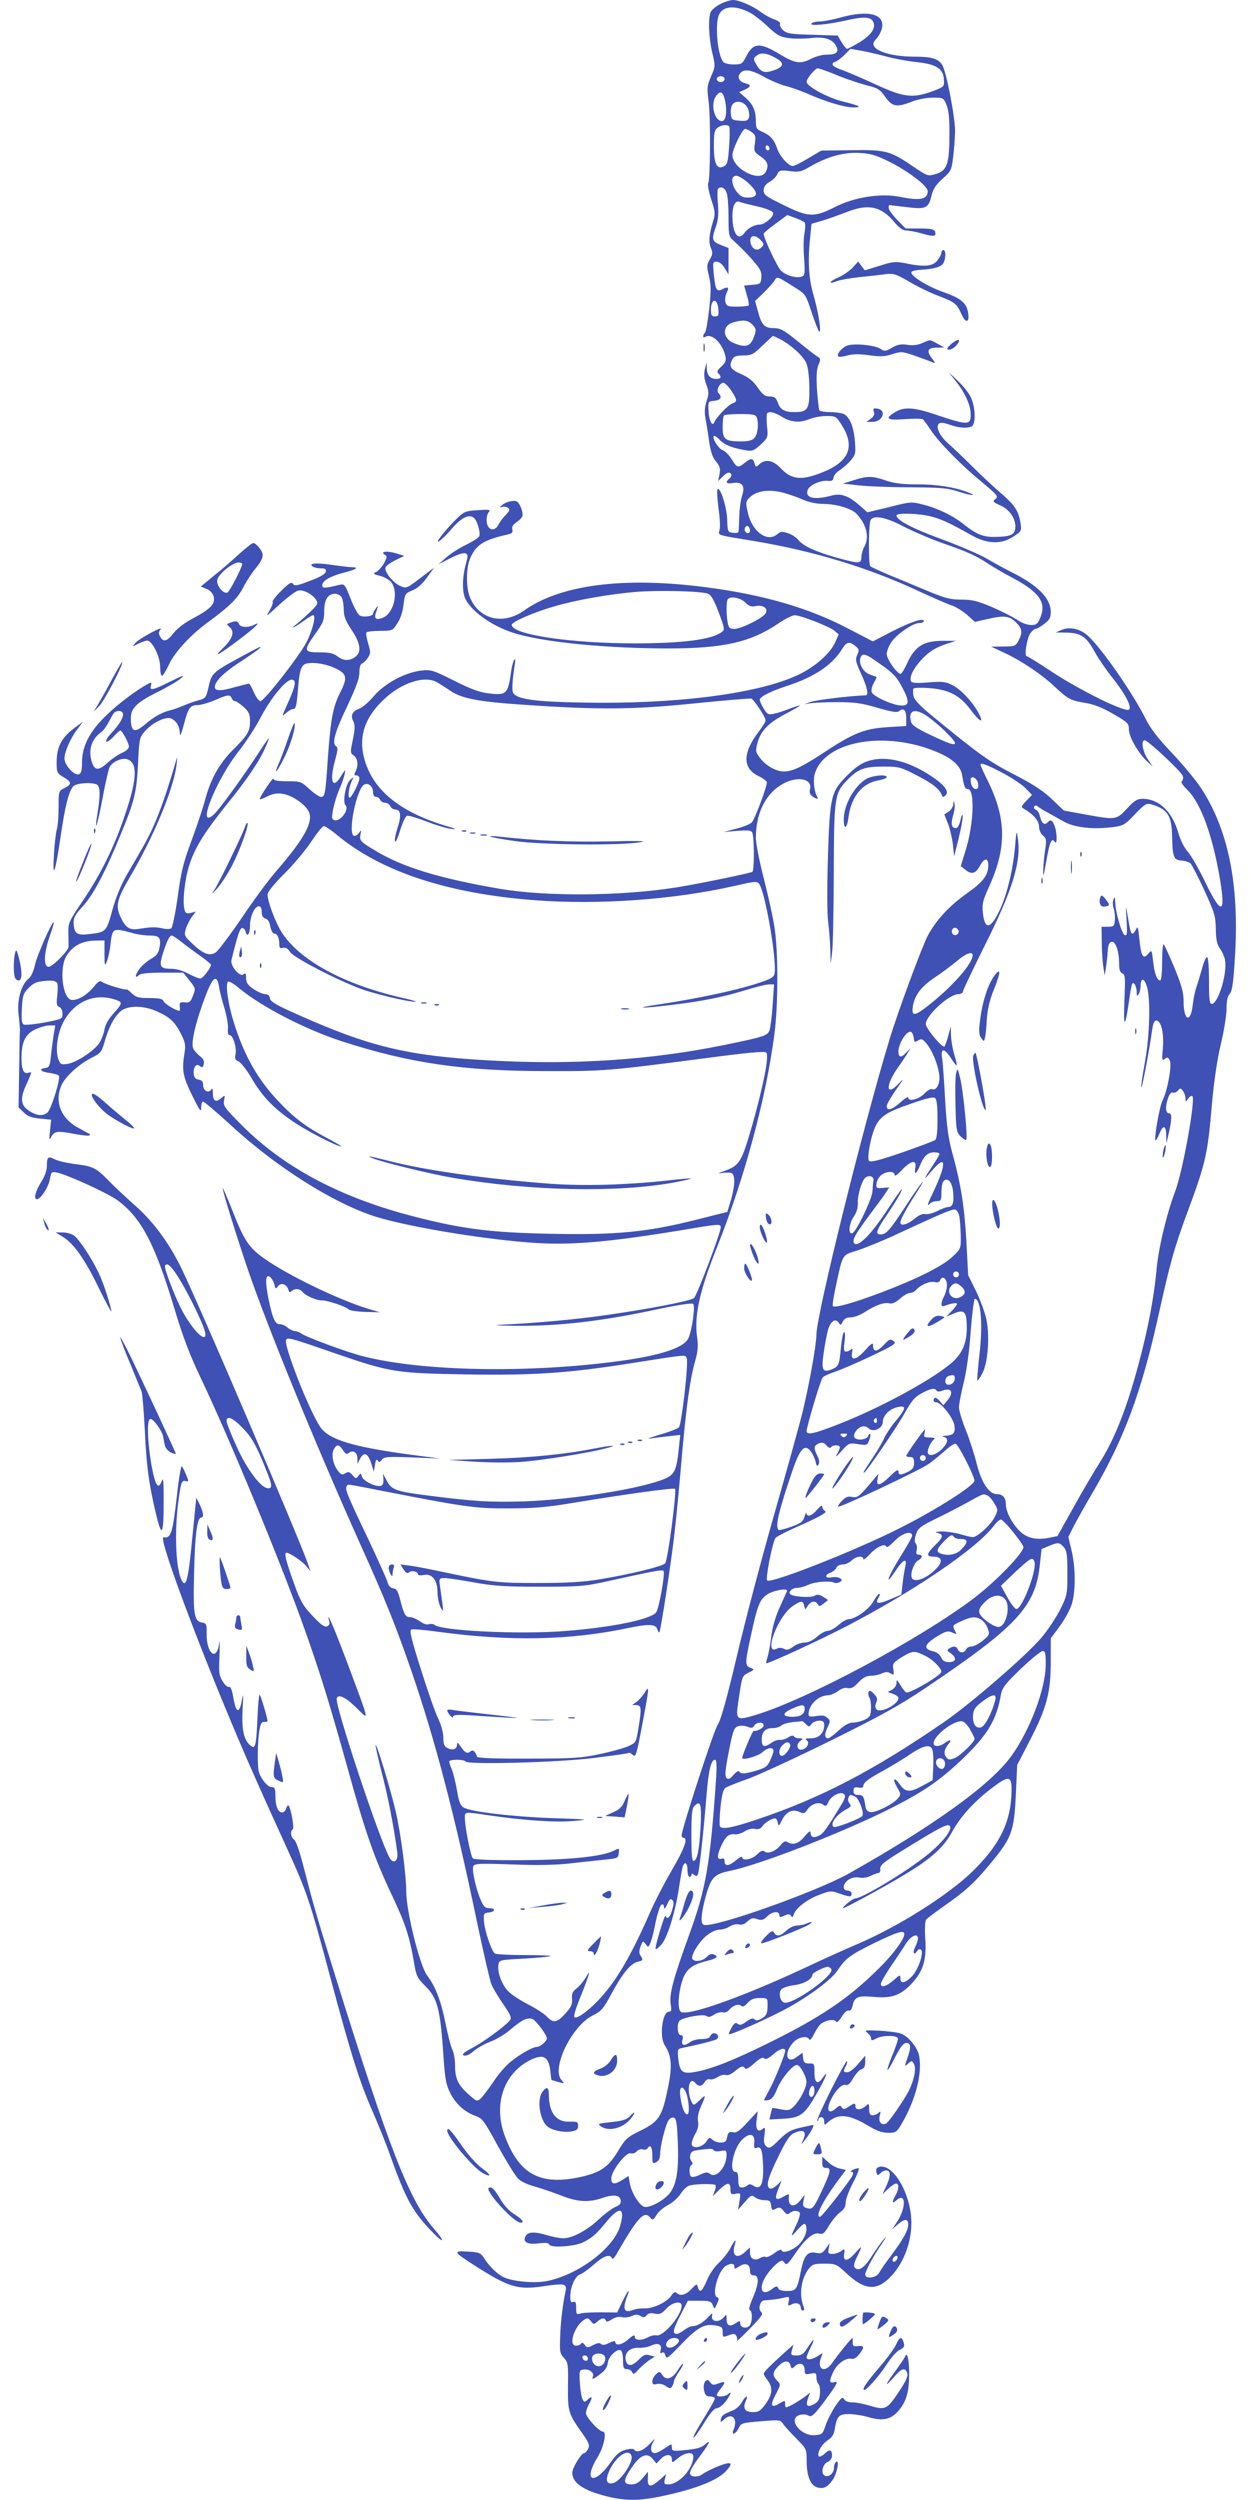 <?xml version="1.0" standalone="no"?>
<!DOCTYPE svg PUBLIC "-//W3C//DTD SVG 20010904//EN"
 "http://www.w3.org/TR/2001/REC-SVG-20010904/DTD/svg10.dtd">
<svg version="1.0" xmlns="http://www.w3.org/2000/svg"
 width="640pt" height="1280pt" viewBox="0 0 640 1280"
 preserveAspectRatio="xMidYMid meet">
<g transform="translate(0,1280) scale(0.1,-0.1)"
fill="#3f51b5" stroke="none">
<path d="M3688 12779 c-21 -10 -42 -28 -48 -38 -15 -29 -12 -127 6 -208 17
-70 17 -72 -5 -124 -21 -48 -22 -58 -13 -128 11 -81 9 -401 -2 -420 -4 -6 3
-43 15 -81 21 -63 22 -75 10 -113 -21 -69 -24 -106 -11 -137 10 -24 9 -33 -6
-59 -16 -27 -16 -35 -4 -85 11 -46 11 -77 1 -169 -7 -61 -16 -116 -22 -121
-12 -13 -12 -29 2 -21 33 21 87 -31 103 -98 5 -22 1 -33 -20 -53 -21 -19 -25
-27 -16 -36 18 -18 14 -28 -11 -28 -31 0 -47 18 -48 54 l-1 31 -9 -35 c-6 -25
-4 -47 7 -78 14 -37 14 -48 2 -85 -9 -27 -12 -56 -7 -82 4 -22 13 -76 19 -119
8 -59 18 -88 36 -109 20 -24 23 -36 18 -64 l-7 -36 22 22 c11 11 25 21 30 21
18 0 21 -18 6 -30 -24 -20 -17 -29 18 -23 47 7 63 -14 47 -63 -7 -20 -14 -69
-15 -108 -1 -39 -3 -75 -4 -79 0 -5 -13 -7 -28 -5 -27 3 -28 5 -30 72 -3 67
-40 176 -50 148 -3 -7 0 -50 6 -97 7 -46 9 -95 5 -109 -7 -28 -19 -24 176 -56
301 -50 586 -136 840 -255 74 -34 151 -68 171 -74 20 -6 55 -28 79 -48 l42
-37 62 14 c87 20 113 17 146 -15 34 -32 37 -53 15 -95 -15 -28 -19 -30 -78
-30 l-62 -1 62 -29 c88 -40 197 -113 262 -175 69 -64 82 -72 159 -84 42 -7 86
-24 141 -56 76 -44 81 -49 81 -81 0 -37 49 -122 95 -164 l27 -25 -26 39 c-26
39 -35 96 -15 96 16 0 188 -161 195 -183 3 -11 1 -23 -5 -26 -7 -5 4 -21 28
-45 68 -66 128 -229 166 -450 32 -189 10 -196 -74 -23 -32 67 -73 138 -90 157
-18 20 -38 60 -47 93 -32 112 -100 177 -184 177 -28 0 -42 -9 -80 -50 -54 -58
-56 -59 -214 -30 l-109 20 -61 58 c-45 43 -96 76 -192 126 -128 65 -183 105
-418 298 -67 55 -95 85 -99 105 -3 15 -3 32 0 37 3 5 39 6 80 3 101 -8 156
-36 211 -109 49 -66 72 -76 43 -20 -30 57 -89 120 -134 144 -36 18 -52 20
-124 14 -65 -5 -85 -3 -89 7 -8 22 12 63 52 107 40 44 75 66 139 86 l40 13
-62 0 c-103 1 -149 -27 -189 -116 -13 -29 -28 -53 -33 -53 -18 0 -71 75 -71
101 0 14 10 41 23 60 28 42 111 99 143 99 13 0 24 4 24 10 0 18 -65 -3 -163
-53 l-98 -51 -127 66 c-204 107 -438 174 -732 212 -420 54 -741 12 -927 -120
-107 -76 -230 -46 -277 68 -20 48 -20 148 0 196 30 73 70 98 196 126 20 5 25
11 21 25 -3 13 3 25 20 36 14 9 28 23 31 31 7 17 -11 66 -27 76 -16 9 -58 -1
-77 -19 -13 -12 -13 -13 0 -9 8 3 22 2 30 -4 12 -8 11 -13 -11 -37 -15 -15
-32 -38 -38 -51 -19 -36 -55 -26 -59 16 -2 18 2 40 10 49 11 14 6 15 -55 11
-60 -3 -71 -8 -103 -38 -60 -58 -121 -135 -97 -122 12 7 42 36 67 66 48 56 88
75 112 55 17 -14 35 -75 28 -94 -3 -8 -33 -27 -67 -44 -34 -16 -80 -45 -102
-65 l-40 -35 61 31 c34 18 67 29 76 25 15 -5 15 -11 2 -59 -18 -68 -18 -142 0
-177 35 -67 146 -143 257 -175 156 -46 471 -76 785 -76 276 0 417 32 555 125
36 25 76 45 88 45 30 0 175 -57 203 -79 l22 -19 -18 -41 c-27 -59 -105 -127
-193 -168 -209 -97 -633 -150 -1110 -140 -232 4 -324 17 -345 48 -8 13 -6 57
8 149 4 24 2 30 -4 20 -5 -8 -13 -37 -16 -65 -16 -110 -24 -117 -121 -104 -42
5 -94 25 -172 65 -106 53 -116 56 -165 51 -84 -10 -187 -65 -243 -130 -26 -31
-61 -61 -77 -66 -34 -12 -45 -35 -29 -64 9 -18 9 -38 -2 -92 -14 -66 -14 -71
4 -83 21 -14 25 -53 9 -83 -8 -15 -7 -19 5 -19 8 0 15 -7 15 -15 0 -22 -43
-105 -51 -99 -10 6 -1 60 14 89 10 19 9 19 -10 2 -23 -20 -40 -114 -24 -130
19 -19 -19 -77 -51 -77 -11 0 -18 7 -18 18 1 30 20 102 39 145 11 23 22 56 25
72 6 29 6 29 -17 -7 -45 -76 -62 -28 -30 85 13 48 14 60 3 67 -22 14 -4 76 60
209 43 92 60 137 60 167 0 27 5 44 14 47 8 3 22 17 30 30 14 21 14 29 1 72 -8
27 -12 52 -9 57 3 4 34 8 69 8 64 0 65 1 89 38 16 23 28 59 32 95 7 56 8 59
45 74 25 10 51 32 75 66 l37 51 -49 -37 c-94 -72 -91 -71 -125 -57 -37 16 -83
74 -75 95 3 8 26 25 51 37 l45 22 -42 13 c-47 14 -84 9 -58 -7 13 -8 12 -14
-4 -44 -10 -18 -28 -38 -39 -44 -20 -9 -18 -11 21 -21 24 -7 49 -22 58 -36 36
-54 7 -160 -49 -179 -35 -13 -44 -2 -29 37 10 29 10 30 -3 13 -8 -11 -15 -23
-15 -28 0 -13 -47 -20 -67 -10 -11 6 -32 45 -48 87 -28 72 -31 76 -55 71 -79
-19 -90 -19 -90 -3 0 23 39 46 107 64 67 17 84 28 45 29 -15 0 -62 6 -104 12
-78 12 -123 8 -96 -9 7 -5 26 -9 41 -9 22 0 28 -4 25 -17 -2 -12 -30 -28 -81
-47 -66 -25 -80 -28 -87 -15 -7 11 -20 4 -59 -35 -28 -27 -48 -53 -45 -58 3
-5 -5 -25 -17 -46 -21 -33 -15 -29 50 31 41 37 84 70 97 73 26 7 74 -18 93
-48 11 -17 7 -25 -31 -61 -24 -23 -56 -52 -73 -65 -16 -12 -21 -18 -10 -13 11
5 35 21 54 35 19 14 39 26 44 26 16 0 -1 -72 -32 -135 -36 -71 -218 -305 -238
-305 -7 0 -22 20 -33 45 -11 25 -22 45 -25 45 -3 0 -37 -9 -76 -19 -68 -20
-99 -19 -99 1 0 28 42 71 119 122 118 77 151 106 76 66 -218 -117 -209 -110
-229 -195 -11 -47 -14 -51 -51 -61 -22 -6 -56 -18 -76 -27 -19 -8 -48 -19 -65
-23 -43 -10 -84 -33 -128 -70 -58 -50 -76 -43 -76 30 0 50 31 80 133 131 51
25 106 57 122 71 25 21 15 18 -52 -15 -93 -46 -108 -49 -100 -21 4 17 3 18
-16 8 -55 -29 -145 -96 -207 -155 -88 -83 -130 -161 -130 -244 0 -43 -4 -58
-16 -63 -23 -9 -74 46 -74 81 0 34 32 105 68 152 l27 36 -30 -22 c-79 -56
-105 -103 -105 -188 0 -50 2 -54 35 -74 43 -25 44 -36 5 -56 -30 -15 -30 -16
-30 -98 0 -45 -4 -96 -9 -113 -5 -18 -12 -76 -15 -130 -8 -135 7 -94 34 90 23
161 43 237 66 261 16 15 87 21 118 9 19 -7 21 -50 6 -143 -20 -122 -2 -71 25
71 14 78 31 150 36 160 16 30 68 52 95 39 49 -22 45 -102 -15 -280 -54 -163
-124 -305 -215 -440 -75 -111 -77 -117 -76 -170 1 -31 1 -62 1 -69 -2 -21 -82
-102 -102 -102 -27 0 -25 67 5 155 14 39 23 71 21 73 -7 8 -86 -170 -96 -218
-7 -33 -20 -61 -33 -71 -37 -29 -60 -111 -51 -182 4 -34 7 -71 7 -82 -1 -11
-3 -104 -4 -207 l-3 -188 26 -25 c19 -20 40 -28 83 -32 l58 -6 -6 -56 c-5 -45
-4 -52 5 -34 17 32 31 34 116 18 42 -8 79 -12 82 -8 3 3 2 7 -4 9 -5 3 -34 18
-62 34 -84 48 -115 135 -77 216 21 44 90 107 153 138 47 24 52 30 67 84 22 74
46 121 79 152 35 33 118 34 190 1 64 -28 91 -54 122 -115 21 -42 24 -57 18
-95 -15 -91 -9 -122 39 -220 39 -79 46 -89 46 -63 0 18 4 32 10 32 5 0 70 -55
143 -122 232 -214 525 -399 739 -467 156 -49 517 -111 779 -132 207 -17 393
-2 780 61 207 35 209 35 209 15 0 -26 -122 -350 -137 -361 -18 -15 -234 -57
-455 -88 -153 -22 -360 -41 -543 -49 -33 -2 1 -4 75 -5 224 -3 447 22 738 85
105 22 176 33 181 27 12 -12 -7 -140 -25 -177 -27 -52 -159 -92 -394 -121
-474 -59 -1003 -44 -1290 35 -89 25 -279 96 -298 112 -8 6 -22 11 -33 12 -10
1 -27 9 -37 18 -10 9 -28 17 -39 17 -25 0 -37 27 -59 133 -18 91 -14 128 10
108 8 -7 17 -23 21 -38 5 -23 7 -24 18 -9 15 21 44 12 53 -16 4 -15 9 -17 17
-9 16 16 42 14 57 -5 16 -19 73 -43 97 -42 25 2 126 -32 138 -46 6 -6 44 -12
85 -13 l75 -2 -60 18 c-149 45 -414 173 -533 258 -78 56 -102 91 -162 245 -27
68 -49 119 -50 114 0 -15 68 -236 126 -407 100 -295 348 -901 574 -1405 132
-292 189 -434 269 -667 120 -350 220 -734 331 -1267 34 -162 68 -310 76 -330
8 -19 35 -65 61 -102 40 -58 44 -70 32 -84 -24 -29 -132 -108 -192 -140 -44
-23 -54 -33 -42 -38 11 -4 29 4 50 22 18 16 56 37 84 48 29 10 76 38 104 62
60 52 91 66 116 53 19 -11 71 -81 71 -97 0 -15 -34 -44 -51 -44 -21 0 -88 -38
-137 -78 -23 -19 -62 -64 -86 -101 -25 -37 -54 -75 -64 -85 -20 -17 -21 -16
-62 20 -55 49 -70 82 -70 147 0 30 -6 67 -14 83 -8 16 -24 79 -36 139 -22 110
-49 182 -94 242 -37 51 -106 327 -106 428 0 87 -29 306 -55 415 -28 117 -96
342 -102 336 -2 -2 12 -65 31 -140 31 -117 61 -271 80 -409 6 -44 -18 -64 -38
-31 -50 85 -284 789 -272 819 9 24 49 3 104 -52 63 -62 66 -78 -40 207 -73
196 -120 306 -103 242 5 -16 1 -24 -11 -29 -13 -5 -32 9 -74 54 -48 51 -62 74
-94 164 -42 116 -52 159 -40 159 17 0 79 -42 102 -68 l22 -27 -14 40 c-47 135
-562 1339 -648 1513 -64 131 -145 240 -239 322 -40 36 -99 90 -129 121 -69 71
-82 77 -175 89 -41 5 -88 16 -104 24 -35 18 -41 13 -41 -34 0 -23 -11 -53 -30
-83 -29 -47 -39 -87 -21 -87 19 0 59 61 66 101 7 38 9 41 34 36 51 -9 261
-105 312 -142 124 -92 192 -222 295 -565 41 -136 76 -229 134 -350 144 -303
395 -909 520 -1255 86 -240 130 -382 225 -721 96 -349 140 -473 230 -664 72
-152 92 -215 116 -355 10 -62 17 -74 54 -111 64 -62 79 -117 95 -353 8 -123
13 -153 35 -197 28 -56 74 -98 131 -118 33 -11 44 -26 115 -157 44 -79 90
-154 104 -166 14 -13 51 -30 83 -38 31 -9 91 -29 132 -45 85 -34 143 -38 213
-14 58 20 91 16 95 -12 2 -16 -5 -25 -28 -34 -17 -7 -54 -35 -83 -62 -60 -57
-137 -98 -182 -98 -18 0 -54 7 -81 15 -67 20 -101 19 -113 -4 -17 -30 10 -45
68 -37 34 4 50 3 53 -6 7 -19 135 -10 177 13 46 24 66 42 119 107 66 79 94 69
67 -25 -33 -114 -214 -250 -375 -282 -64 -13 -181 -2 -226 22 -32 17 -72 57
-98 99 -15 23 -25 27 -81 30 -77 4 -74 -1 33 -70 176 -113 223 -127 352 -108
113 17 124 14 115 -28 -14 -67 -25 -156 -27 -233 -3 -73 -1 -84 19 -105 21
-23 23 -32 21 -144 -1 -132 1 -141 75 -245 34 -48 37 -59 28 -78 -7 -11 -15
-21 -20 -21 -15 0 -61 -76 -61 -101 1 -52 56 -90 179 -121 95 -23 165 -23 282
2 170 36 281 80 325 127 42 45 30 53 -38 26 -35 -14 -70 -32 -79 -39 -18 -16
-55 -19 -64 -4 -8 12 8 41 57 106 42 57 50 78 16 47 -17 -15 -43 -22 -95 -27
-69 -7 -73 -6 -73 13 0 20 -1 20 -36 -4 -20 -14 -43 -25 -51 -25 -22 0 -26 28
-8 58 13 20 8 17 -18 -10 -33 -36 -69 -49 -81 -29 -3 4 -22 4 -43 -2 -29 -8
-47 -22 -76 -64 -86 -121 -144 -99 -67 27 32 52 48 130 27 130 -20 0 -87 74
-87 95 1 11 7 31 15 45 20 35 18 46 -4 26 -18 -17 -20 -17 -29 1 -5 10 -11 47
-13 83 -4 61 -3 65 19 68 28 4 55 -16 48 -35 -8 -19 1 -16 39 13 23 17 35 35
37 56 3 33 48 75 67 64 6 -4 11 -27 11 -52 0 -38 3 -44 20 -44 11 0 23 -7 27
-16 5 -13 11 -10 32 14 15 16 40 37 55 48 l29 18 -27 7 c-21 6 -32 2 -55 -22
-36 -36 -59 -37 -67 -4 -9 38 21 67 66 64 19 -1 47 4 62 11 36 17 58 8 51 -21
-5 -16 -3 -20 6 -15 8 5 14 0 18 -14 5 -20 13 -14 77 53 86 90 121 110 176
101 36 -6 40 -10 40 -34 0 -27 1 -28 30 -17 25 10 33 9 40 -3 5 -8 6 -19 3
-25 -2 -5 28 23 67 63 60 62 69 75 57 85 -17 14 -6 56 15 59 7 0 27 2 43 4 17
1 43 6 59 10 27 6 29 5 24 -19 -5 -23 -3 -25 14 -16 24 13 48 5 48 -16 0 -8 5
-15 11 -15 7 0 8 7 4 18 -25 61 -14 145 26 196 18 23 28 26 80 26 58 0 61 -1
118 -54 88 -81 149 -86 218 -16 77 77 120 206 107 320 -16 139 -101 265 -164
245 -12 -4 -16 -12 -13 -26 5 -19 7 -19 24 -3 10 9 25 14 34 10 17 -6 13 -39
-13 -91 l-14 -30 29 28 c16 15 34 27 41 27 16 0 15 -29 -3 -60 -20 -35 -18
-46 4 -26 49 45 52 -36 5 -108 l-27 -41 32 28 c35 29 51 28 51 -4 0 -28 -25
-73 -85 -154 -29 -38 -58 -80 -64 -92 -13 -26 -71 -33 -71 -9 0 18 44 100 87
161 22 32 25 39 8 20 -14 -16 -42 -56 -62 -87 -36 -58 -66 -79 -86 -59 -8 8
-5 23 11 56 29 60 28 62 -9 20 -39 -44 -63 -47 -57 -6 4 28 3 29 -16 15 -11
-8 -31 -14 -44 -14 -21 0 -24 4 -19 27 l5 28 -20 -28 c-17 -24 -25 -27 -53
-21 -41 7 -59 -15 -75 -96 -18 -92 -24 -100 -70 -100 -26 0 -43 5 -46 15 -5
12 -11 11 -34 -7 -55 -40 -69 13 -21 79 16 23 40 48 53 57 21 15 24 15 35 0
10 -13 17 -7 52 44 52 77 95 114 125 106 19 -5 28 2 50 40 15 25 40 56 56 68
22 16 30 30 30 52 0 17 18 64 39 103 21 40 33 73 27 72 -18 -1 -52 -18 -37
-18 8 -1 11 -7 7 -17 -9 -24 -158 -214 -167 -214 -26 0 8 70 82 173 l50 67
-31 7 c-17 3 -44 18 -60 33 l-30 28 0 -29 c0 -23 4 -29 21 -29 27 0 22 -21
-27 -125 -39 -83 -45 -89 -75 -80 -17 6 -20 12 -15 37 l6 31 -21 -27 c-34 -43
-65 -34 -60 16 2 17 1 17 -28 1 -40 -23 -47 -13 -26 39 l17 43 -25 -24 c-14
-12 -30 -20 -36 -16 -21 12 -10 53 43 161 39 81 60 113 80 122 53 24 70 9 45
-41 -9 -19 -8 -19 9 2 30 37 54 81 45 81 -4 0 -34 -7 -67 -14 -47 -11 -68 -23
-107 -62 -42 -42 -50 -46 -65 -34 -12 11 -15 24 -10 58 5 38 4 43 -9 32 -25
-21 -38 -1 -31 47 l6 44 -52 -56 c-41 -45 -56 -56 -75 -52 -20 4 -25 -1 -30
-24 -4 -24 -11 -29 -34 -29 -15 0 -34 7 -42 15 -13 13 -17 12 -30 -9 -19 -29
-66 -40 -75 -18 -3 8 4 32 16 53 15 26 20 47 16 67 -4 19 1 46 15 77 27 62 27
64 -8 31 -27 -26 -30 -27 -39 -10 -29 57 -14 138 18 99 17 -20 33 -19 48 5 6
11 18 17 26 14 8 -3 26 2 40 11 14 10 33 14 42 11 9 -4 28 4 46 19 32 27 43
30 53 15 4 -7 23 4 47 26 28 25 43 33 51 25 7 -7 20 -1 44 19 33 30 63 39 63
20 0 -17 -47 -134 -76 -190 -16 -30 -30 -58 -32 -61 -1 -4 8 -4 21 -2 18 4 30
18 46 58 23 56 85 129 104 122 16 -5 45 -59 46 -85 1 -28 -29 -88 -61 -123
-23 -24 -29 -26 -69 -19 -24 5 -44 8 -45 7 -1 -1 -4 -15 -8 -31 l-7 -28 70 4
c90 5 110 20 172 128 47 81 66 131 32 83 -26 -39 -43 -29 -43 25 0 46 -1 48
-27 47 -23 0 -29 5 -31 27 l-3 28 -30 -22 c-55 -41 -67 25 -14 78 26 26 71 32
78 12 2 -7 12 3 22 22 9 19 24 43 32 52 20 22 73 34 83 18 5 -8 15 1 30 25 13
21 28 34 36 31 8 -3 15 6 19 24 10 46 26 53 108 46 94 -9 141 8 201 75 55 61
71 120 63 230 -3 51 -1 83 6 92 7 7 44 35 82 62 113 78 164 124 243 220 112
134 124 167 133 354 l7 154 66 128 c85 165 106 243 106 402 l0 119 44 59 c24
32 52 82 62 111 22 66 22 188 0 281 l-16 68 26 52 c15 29 60 110 102 181 160
276 245 506 332 895 61 277 83 355 151 538 93 252 102 292 124 548 10 115 26
225 45 306 17 70 30 153 30 185 0 39 5 63 16 75 13 14 19 56 27 191 23 369
-34 649 -173 862 -27 41 -93 121 -149 180 -73 77 -111 126 -137 179 -65 129
-220 353 -292 420 -39 37 -95 50 -136 32 l-31 -13 53 -1 c76 -1 104 -20 146
-97 20 -36 61 -96 90 -132 66 -83 102 -150 87 -165 -17 -17 -245 95 -390 190
-69 46 -129 83 -134 83 -14 0 0 90 18 117 9 13 21 23 27 23 6 0 26 11 45 26
27 20 33 32 33 61 0 69 -65 136 -200 203 -36 18 -94 50 -130 71 -36 21 -139
65 -228 98 -151 55 -232 98 -232 122 0 14 118 11 179 -6 54 -14 94 -33 206
-96 81 -45 152 -47 214 -6 42 28 42 29 36 70 -11 63 -29 90 -97 149 -34 29
-101 91 -148 138 -47 47 -105 102 -128 122 -42 38 -62 82 -45 99 7 7 25 5 54
-5 46 -17 87 -20 113 -10 23 9 21 98 -3 149 -10 22 -40 60 -67 85 l-47 45 36
-46 c47 -58 77 -124 77 -170 0 -58 -12 -58 -191 2 -102 34 -152 36 -196 9 -56
-34 -42 -43 50 -36 45 3 87 3 92 -1 6 -5 23 -28 39 -53 39 -60 152 -176 251
-258 96 -80 99 -84 79 -99 -13 -10 -9 -14 28 -31 49 -21 82 -72 76 -119 -4
-32 -26 -41 -106 -42 -58 -1 -94 14 -157 64 -54 44 -132 82 -207 101 -61 16
-65 16 -174 -12 l-113 -27 -36 32 c-62 54 -98 67 -150 53 -86 -23 -133 -12
-120 28 8 26 66 52 104 48 20 -2 27 2 29 18 2 11 16 28 32 37 15 10 41 32 55
49 26 30 27 37 22 100 -6 72 -26 122 -56 138 -11 5 -42 10 -70 10 -27 0 -52 4
-56 9 -3 6 -8 53 -12 105 -4 69 -2 104 7 127 13 29 12 34 -4 43 -11 6 -56 41
-102 79 -72 58 -88 67 -123 67 -47 0 -63 17 -82 92 l-13 47 45 43 c24 24 49
52 55 62 12 22 13 22 99 -33 60 -37 60 -38 90 -129 17 -50 34 -95 39 -99 14
-13 -4 103 -30 190 -24 85 -29 175 -15 301 l6 60 55 16 c30 9 85 29 122 43
111 45 178 32 246 -49 25 -30 44 -44 61 -44 14 0 51 -7 83 -16 61 -18 74 -15
65 11 -5 12 -23 15 -78 15 l-72 0 -44 45 c-24 25 -43 52 -43 60 0 8 1 15 3 15
1 0 40 -5 85 -10 101 -13 116 -7 131 57 9 37 23 57 57 88 43 38 46 44 54 110
5 39 9 98 10 133 0 75 -45 307 -66 340 -22 33 -54 42 -152 42 -94 1 -178 23
-196 52 -8 13 -5 22 12 41 12 12 24 37 28 54 14 72 -70 93 -214 53 -39 -11
-87 -20 -106 -20 -19 0 -38 -5 -42 -11 -8 -14 89 -4 181 17 86 20 122 18 135
-6 17 -32 -8 -69 -70 -107 -30 -18 -59 -33 -63 -33 -4 0 -17 15 -28 34 l-20
34 -129 4 c-110 3 -131 6 -149 22 -12 11 -20 25 -17 32 3 8 -8 17 -28 24 -18
6 -48 22 -67 36 -45 34 -114 64 -147 64 -15 -1 -44 -10 -64 -21z m152 -44 c19
-10 60 -41 90 -70 48 -45 63 -54 108 -60 29 -4 79 -4 113 0 70 8 110 -4 130
-41 16 -31 2 -44 -51 -44 -20 0 -53 -9 -75 -20 -56 -29 -83 -25 -157 19 -108
66 -141 64 -178 -9 -19 -37 -23 -40 -64 -40 -24 0 -48 6 -53 13 -30 37 -43
194 -22 241 21 46 82 51 159 11z m576 -196 c32 -6 88 -19 124 -29 36 -10 105
-23 154 -28 102 -11 137 -34 139 -93 2 -32 0 -34 -58 -56 -101 -37 -147 -32
-288 33 -67 31 -144 64 -171 74 -54 18 -68 35 -38 44 10 4 31 20 47 36 16 17
29 30 30 30 1 0 28 -5 61 -11z m-441 -38 c42 -24 38 -43 -13 -61 -49 -17 -68
-10 -92 34 -14 25 -13 28 5 42 22 17 54 12 100 -15z m308 -85 c45 -19 114 -42
151 -52 62 -15 72 -22 99 -61 36 -50 58 -54 137 -23 29 11 74 20 106 20 54 0
55 -1 70 -37 11 -26 16 -71 15 -153 0 -149 -12 -184 -70 -201 -40 -12 -42 -11
-109 34 -124 85 -145 91 -322 88 l-155 -2 -66 -39 c-36 -22 -72 -40 -80 -40
-22 0 -67 50 -80 90 -15 45 -36 68 -76 85 -29 13 -33 18 -33 54 0 54 -14 86
-52 120 l-33 29 28 13 c34 15 34 25 2 33 -31 8 -42 31 -25 51 20 24 57 18 123
-19 34 -19 85 -40 112 -47 28 -7 78 -25 113 -40 86 -39 187 -69 230 -69 50 0
35 9 -55 31 -76 19 -183 77 -183 100 0 17 43 69 57 69 7 0 50 -15 96 -34z
m-573 -21 c0 -8 -9 -15 -20 -15 -11 0 -20 7 -20 15 0 8 9 15 20 15 11 0 20 -7
20 -15z m4 -118 c9 -54 2 -97 -18 -97 -37 0 -59 84 -32 125 24 36 39 27 50
-28z m114 -30 c7 -15 10 -36 7 -48 -6 -17 -14 -20 -48 -17 -39 3 -42 5 -45 36
-2 18 2 40 9 48 19 24 62 13 77 -19z m-94 -96 c3 -5 3 -50 -1 -100 -5 -77 -9
-94 -26 -102 -36 -20 -52 11 -52 102 0 68 3 83 19 95 22 16 52 18 60 5z m114
-27 c20 -14 22 -22 17 -58 -6 -40 -5 -43 29 -67 37 -25 44 -46 26 -80 -30 -55
-170 17 -170 88 0 29 51 133 65 133 6 0 21 -7 33 -16z m92 -85 c0 -5 -4 -9
-10 -9 -5 0 -10 7 -10 16 0 8 5 12 10 9 6 -3 10 -10 10 -16z m613 -67 c97 -48
197 -125 197 -150 0 -43 -39 -51 -141 -30 -97 20 -235 -1 -334 -52 -108 -54
-135 -53 -263 10 -90 44 -102 52 -102 75 0 18 9 31 29 43 17 9 35 27 40 39 10
21 15 23 64 17 48 -6 60 -3 101 21 89 52 173 76 254 72 61 -3 86 -11 155 -45z
m-723 -108 c59 -53 53 -80 -15 -75 -50 5 -93 111 -45 111 11 0 38 -16 60 -36z
m-110 -50 c6 -14 10 -70 10 -125 0 -91 2 -101 23 -119 38 -34 81 -78 115 -119
26 -31 33 -47 30 -73 -3 -31 -5 -33 -45 -36 -24 -2 -43 -4 -43 -5 0 -1 7 -23
14 -49 8 -25 12 -49 9 -52 -4 -3 -30 -6 -59 -6 -48 0 -54 2 -60 24 -3 13 0 34
6 46 15 28 8 35 -20 20 -30 -16 -37 -6 -45 73 -6 64 -6 67 14 67 13 0 29 -12
41 -32 l20 -33 0 68 0 67 -40 16 c-45 18 -48 29 -24 95 11 32 14 63 10 115 -4
38 -3 73 0 77 15 15 35 6 44 -19z m154 -70 c45 -10 81 -24 84 -33 7 -18 -42
-61 -69 -61 -26 0 -61 -19 -77 -42 -32 -45 -62 -4 -62 86 0 51 14 80 35 73 5
-3 45 -13 89 -23z m247 -85 c3 -6 2 -29 -2 -52 -5 -23 -6 -81 -2 -129 5 -76 4
-88 -11 -94 -27 -10 -82 5 -107 30 -20 20 -89 167 -89 189 0 4 27 27 60 51
l61 45 41 -15 c23 -8 45 -19 49 -25z m-226 -89 c18 -19 18 -22 2 -38 -22 -22
-51 -6 -55 32 -4 33 26 36 53 6z m-217 -353 c3 -32 0 -37 -17 -37 -17 0 -21 6
-21 33 0 61 33 63 38 4z m172 -77 c24 -24 24 -30 6 -75 -17 -40 -43 -45 -100
-21 -58 24 -60 88 -3 105 51 15 76 12 97 -9z m143 -76 c56 -29 119 -86 135
-123 10 -23 15 -70 16 -129 1 -107 -8 -122 -77 -122 -50 0 -73 13 -85 50 -9
24 -17 30 -41 30 -24 0 -36 9 -61 45 -23 34 -46 52 -86 70 -55 24 -63 39 -44
76 8 14 21 19 56 19 41 0 51 5 97 50 29 27 53 50 55 50 2 0 17 -7 35 -16z
m-249 -264 c31 -47 32 -57 7 -65 -21 -6 -85 -73 -93 -96 -10 -27 -28 6 -30 56
-3 50 -3 50 30 53 32 3 41 19 21 39 -14 14 5 53 25 53 7 0 25 -18 40 -40z
m261 -135 c46 -28 90 -31 142 -10 19 8 57 15 84 15 48 0 50 -2 78 -45 78 -123
32 -204 -145 -260 -73 -23 -119 -13 -165 36 -40 43 -79 51 -111 22 -18 -16
-19 -16 -25 5 -7 27 -18 28 -50 2 -35 -27 -39 -26 -67 19 -14 22 -34 42 -46
46 -21 7 -56 62 -45 73 3 3 17 -6 30 -20 24 -26 64 -42 136 -54 31 -5 40 -1
74 30 37 35 38 37 32 95 -3 33 -2 62 1 65 11 12 38 5 77 -19z m-131 -1 c12
-30 6 -88 -11 -106 -12 -13 -30 -18 -70 -18 -80 0 -93 10 -93 74 0 29 3 56 7
59 3 4 41 7 84 7 61 0 78 -3 83 -16z m141 -388 c28 -8 72 -23 98 -35 29 -13
70 -21 101 -21 68 0 147 -24 173 -52 51 -56 65 -120 38 -168 -8 -14 -14 -37
-15 -52 0 -35 -9 -35 -120 -5 -111 31 -177 61 -201 91 -11 14 -35 30 -55 36
-30 10 -38 9 -53 -4 -51 -46 -130 11 -152 109 -12 52 -11 57 8 77 36 36 103
45 178 24z m612 -172 c49 -25 139 -64 202 -86 122 -42 173 -65 236 -108 22
-14 76 -46 120 -69 137 -73 174 -126 141 -204 -13 -32 -20 -37 -47 -37 -19 0
-49 11 -70 26 -21 14 -78 43 -128 65 -76 32 -103 39 -159 39 -56 0 -83 7 -172
44 -58 24 -145 61 -195 81 -49 21 -94 41 -99 46 -10 9 -9 200 0 232 10 32 75
22 171 -29z m-787 -20 c0 -16 -16 -19 -25 -4 -8 13 4 32 16 25 5 -4 9 -13 9
-21z m-215 -324 c16 -6 31 -33 55 -96 31 -84 32 -88 14 -101 -52 -38 -200 -57
-444 -57 -330 0 -630 45 -630 95 0 15 115 65 217 94 111 33 279 62 413 74 113
10 339 5 375 -9z m-1875 -19 c5 -11 10 -39 10 -63 0 -33 9 -56 40 -103 47 -70
52 -115 18 -139 -30 -21 -60 -20 -91 4 -19 15 -40 20 -91 20 -82 0 -83 8 -21
96 40 55 45 69 45 115 0 59 19 89 56 89 13 0 28 -9 34 -19z m2066 -26 c19 -19
31 -23 54 -18 38 7 64 -12 50 -37 -13 -24 -125 -80 -160 -80 -23 0 -29 5 -34
31 -8 41 -8 114 1 122 15 16 65 6 89 -18z m564 -223 c19 -15 20 -21 9 -45 -11
-24 -8 -35 19 -95 31 -66 41 -112 25 -112 -84 -3 -249 -23 -283 -34 -34 -12
-36 -14 -10 -8 19 4 85 7 145 7 91 0 127 -5 208 -29 77 -22 100 -26 112 -16
22 18 35 3 35 -39 l0 -38 -94 -6 c-118 -7 -175 -29 -326 -129 -116 -76 -163
-98 -207 -98 -39 0 -92 30 -120 67 -25 33 -26 37 -14 81 16 61 58 103 147 149
40 21 71 39 70 41 -2 1 -25 -6 -52 -16 -27 -11 -63 -23 -81 -26 -29 -7 -34 -4
-53 26 -11 18 -20 39 -20 45 0 16 56 44 145 73 134 44 226 105 276 186 23 38
37 42 69 16z m131 -95 c59 -41 81 -64 106 -112 42 -77 40 -101 -7 -97 -46 4
-139 47 -147 68 -3 10 1 31 11 47 9 16 15 30 14 31 -2 1 -16 6 -33 12 -34 11
-59 54 -50 84 10 30 26 25 106 -33z m-2791 -20 c57 -28 60 -48 21 -124 -36
-73 -48 -132 -62 -331 -13 -191 -15 -202 -36 -202 -8 0 -35 18 -59 40 -42 39
-46 40 -114 40 -49 0 -70 4 -70 13 0 12 -69 -91 -70 -104 0 -4 17 2 38 13 25
13 49 18 76 14 46 -5 114 -50 135 -88 29 -51 -18 -139 -162 -305 -38 -43 -118
-151 -178 -241 -61 -89 -121 -169 -134 -178 -32 -21 -64 -9 -122 46 -39 37
-41 42 -32 73 5 17 19 45 30 61 l22 29 -26 -7 c-23 -5 -28 -2 -33 20 -10 40 2
151 25 224 28 89 78 169 192 311 104 128 169 224 199 295 11 24 18 44 16 44
-2 0 -23 -30 -47 -67 -74 -115 -205 -297 -233 -322 -95 -88 9 175 128 325 34
43 85 121 112 173 51 98 128 191 157 191 26 0 21 -30 -18 -117 -32 -70 -34
-75 -12 -55 13 12 30 22 39 22 12 0 17 18 23 92 8 110 17 135 47 141 38 8 100
-3 148 -26z m513 -68 c12 -6 45 -27 73 -46 60 -40 142 -56 384 -72 383 -26
554 -24 860 7 157 16 290 27 297 25 14 -6 73 -95 73 -111 0 -7 -16 -33 -36
-59 -83 -109 -83 -188 1 -227 20 -10 38 -23 41 -30 5 -12 -54 -172 -75 -205
-5 -8 -40 -23 -78 -33 l-68 -18 69 6 c52 4 71 3 77 -8 11 -17 12 -195 1 -202
-12 -7 -283 -63 -392 -80 -279 -44 -662 -47 -899 -7 -309 53 -496 110 -635
193 -82 49 -87 54 -80 88 5 21 4 22 -6 8 -6 -10 -18 -18 -25 -18 -39 0 11 249
52 264 21 9 43 -12 43 -40 0 -15 6 -24 15 -24 9 0 18 -7 21 -15 4 -8 15 -15
25 -15 11 0 23 -8 27 -17 4 -10 16 -18 27 -18 27 0 31 -33 10 -95 -9 -27 -15
-58 -13 -67 3 -10 14 14 26 53 12 40 28 74 35 77 7 3 51 -10 98 -28 46 -18
104 -36 129 -39 34 -4 26 0 -35 18 -234 72 -370 186 -411 346 -29 112 5 210
106 303 87 81 201 118 263 86z m-1047 -84 c4 -8 11 -15 18 -15 6 0 26 -14 44
-30 26 -24 32 -37 32 -71 0 -53 -11 -72 -84 -145 -72 -71 -116 -149 -145 -256
-11 -42 -43 -138 -70 -211 -42 -112 -54 -161 -71 -288 -12 -85 -27 -157 -33
-162 -7 -4 -25 -5 -42 -1 -38 9 -59 8 -118 -1 -55 -9 -74 3 -102 65 -24 53
-15 88 51 201 123 209 224 453 238 574 5 45 5 47 -4 15 -63 -215 -108 -332
-169 -438 -21 -37 -59 -102 -84 -145 -28 -49 -55 -115 -72 -178 -31 -111 -31
-112 -122 -122 -60 -7 -74 4 -76 57 -1 27 8 44 49 88 53 59 113 172 193 368
69 167 81 214 88 364 6 124 7 130 35 162 40 46 111 79 137 64 26 -13 41 -41
42 -77 0 -17 8 1 20 46 23 88 32 101 73 101 17 1 56 12 86 25 65 29 79 30 86
10z m-556 -83 c0 -21 -22 -55 -63 -99 -17 -18 -27 -36 -23 -40 4 -4 20 7 37
25 16 18 32 32 35 32 9 0 44 -65 44 -82 0 -11 -14 -23 -34 -32 -19 -8 -53 -31
-76 -52 -47 -43 -68 -40 -82 12 -16 59 3 112 51 146 10 7 26 29 36 48 10 19
22 41 27 48 16 18 48 15 48 -6z m4116 -8 c21 -14 63 -49 92 -77 84 -83 69 -88
-72 -21 -74 35 -97 51 -102 70 -15 58 20 70 82 28z m-3 -164 c116 -39 173 -82
183 -138 10 -60 15 -72 29 -72 37 0 31 -177 -10 -310 l-26 -85 22 -17 c32 -27
54 -22 75 17 23 43 44 46 44 5 0 -51 -26 -85 -108 -143 -91 -64 -158 -137
-201 -216 -31 -59 -155 -394 -197 -534 -135 -445 -374 -1410 -374 -1511 0 -51
-37 -256 -71 -396 -17 -69 -82 -303 -144 -520 -62 -217 -148 -541 -190 -720
-53 -225 -84 -336 -100 -360 -21 -31 -185 -536 -185 -567 0 -7 5 -13 10 -13
24 0 5 -54 -60 -165 -38 -65 -88 -162 -111 -215 -100 -228 -175 -356 -267
-453 -49 -51 -97 -87 -117 -87 -11 0 -4 29 29 111 43 107 54 147 27 97 -12
-20 -33 -46 -48 -58 -22 -17 -27 -28 -24 -55 2 -27 -5 -42 -34 -74 -43 -48
-62 -51 -96 -15 -13 14 -58 43 -100 64 -42 22 -88 53 -102 70 -30 35 -51 94
-45 130 3 25 5 25 132 32 71 4 131 10 134 13 3 3 -57 5 -134 5 -76 0 -144 4
-150 8 -17 11 -53 117 -56 164 -3 40 -1 43 25 46 34 4 36 22 2 22 -21 0 -29 8
-44 43 -25 58 -45 151 -38 171 6 15 28 16 199 10 131 -5 228 -3 303 6 61 7
139 15 175 19 61 6 65 7 68 33 3 27 3 27 -26 12 -62 -30 -228 -47 -474 -48
-151 -1 -241 3 -247 9 -11 11 -41 161 -41 208 0 32 -3 31 126 12 179 -26 344
-37 434 -28 81 7 76 8 -105 14 -208 7 -428 33 -462 55 -16 10 -24 30 -33 86
-7 40 -19 88 -26 107 -8 18 -14 37 -14 42 0 12 77 12 84 0 11 -17 472 -5 655
18 96 12 177 23 179 26 3 3 13 -2 22 -10 15 -14 19 -1 48 153 37 196 38 207
13 166 -11 -18 -30 -39 -42 -48 l-23 -16 22 0 c26 0 28 -17 10 -122 -11 -69
-12 -71 -52 -89 -23 -10 -88 -28 -146 -40 -93 -20 -135 -23 -364 -23 -165 -1
-261 3 -263 9 -10 30 -22 39 -35 27 -16 -13 -28 -6 -51 28 -13 19 -17 21 -17
7 0 -23 -23 -31 -49 -17 -16 8 -21 20 -21 53 0 25 -11 65 -26 97 -15 30 -55
144 -89 253 -49 154 -60 200 -49 204 7 3 66 -2 131 -11 377 -51 679 -45 982
19 102 21 138 20 146 -6 4 -11 9 -19 11 -17 7 8 63 374 78 513 9 77 25 246 36
375 24 273 43 410 69 501 14 50 17 77 10 124 -15 109 13 235 100 454 142 355
253 766 296 1096 20 155 20 425 0 550 -8 52 -33 164 -55 250 -22 85 -40 178
-40 205 0 121 46 219 127 270 77 49 165 37 150 -22 -4 -14 0 -26 11 -34 21
-16 36 -18 26 -3 -15 25 -22 82 -13 115 44 156 314 219 572 134z m386 -125
c48 -25 102 -61 121 -80 l34 -35 -30 -31 c-26 -27 -27 -31 -12 -40 48 -27 78
-62 78 -91 0 -17 8 -37 20 -46 18 -16 19 -23 10 -82 -9 -60 -12 -138 -5 -115
1 6 8 42 15 82 15 84 25 105 40 83 14 -22 13 52 -2 85 -12 28 -19 30 -35 14
-16 -16 -30 -4 -38 30 -3 16 -13 32 -21 35 -9 3 -12 11 -9 16 5 8 11 7 20 0 8
-7 29 -20 47 -29 18 -10 55 -31 82 -46 55 -32 150 -43 253 -30 54 7 62 11 114
66 52 54 59 58 86 50 80 -23 102 -58 104 -158 2 -110 8 -127 48 -129 18 -1 39
-8 47 -15 7 -8 39 -70 71 -139 52 -114 57 -132 58 -198 1 -55 6 -78 22 -100
11 -15 22 -40 25 -57 13 -67 -35 -225 -68 -225 -11 0 -14 23 -14 120 0 71 -4
120 -10 120 -5 0 -17 -26 -25 -57 -9 -32 -22 -76 -30 -98 -7 -22 -15 -62 -18
-88 -10 -98 -47 -85 -47 16 0 46 -10 81 -46 170 -26 62 -51 116 -55 122 -5 5
-9 -34 -9 -88 0 -56 -4 -97 -10 -97 -16 0 -30 37 -36 99 -7 58 -7 59 -24 39
-26 -33 -38 -15 -46 70 -6 63 -9 73 -17 55 -6 -13 -14 -23 -18 -23 -9 0 -12
10 -27 100 -8 49 -9 46 -4 -29 4 -69 3 -83 -9 -79 -15 5 -47 113 -49 168 -1
28 -3 31 -9 15 -5 -11 -4 -32 1 -47 5 -14 8 -41 6 -60 -3 -30 -6 -33 -35 -33
l-33 0 1 -80 c0 -44 4 -100 8 -125 l7 -45 7 45 c4 25 8 63 9 85 2 28 8 41 20
43 20 4 38 -50 38 -114 0 -30 5 -44 17 -48 14 -6 15 -22 10 -139 -6 -142 3
-144 23 -7 6 47 14 89 17 93 8 13 23 -14 23 -43 0 -20 2 -22 10 -10 5 8 10 27
10 42 0 42 17 42 31 1 21 -60 16 -258 -10 -397 -12 -65 -20 -121 -17 -123 4
-4 41 193 54 287 5 39 12 55 22 55 25 0 40 -63 34 -140 -6 -62 -5 -68 9 -57
13 11 17 10 26 -7 13 -23 -12 -157 -37 -206 -15 -28 -44 -195 -36 -204 2 -2
11 12 19 32 20 49 35 47 36 -5 l1 -43 8 35 c20 85 22 120 6 120 -19 0 -21 33
-5 79 7 20 16 30 24 27 8 -3 19 2 26 10 12 14 14 14 26 -2 7 -10 13 -27 13
-38 0 -20 0 -20 14 0 8 10 17 16 21 12 17 -17 -49 -386 -89 -490 -45 -121 -85
-290 -95 -403 -16 -171 -59 -378 -126 -600 -50 -164 -103 -287 -166 -386 -29
-46 -90 -149 -134 -229 l-81 -145 -45 -9 c-64 -12 -113 -1 -149 36 -39 38 -70
99 -70 136 0 34 -16 52 -46 52 -40 0 -79 59 -103 155 -12 48 -37 126 -56 173
-19 47 -35 100 -35 116 0 17 11 74 24 127 15 59 29 160 36 262 7 92 17 167 21
167 31 0 42 -128 24 -283 -8 -71 -13 -132 -11 -135 3 -2 14 15 27 39 27 55 37
183 20 271 -7 35 -31 100 -53 146 l-41 83 -9 172 c-10 178 -28 294 -73 457
-20 74 -28 134 -36 270 -5 96 -12 191 -15 211 -9 54 10 55 45 1 35 -53 37 -49
16 22 -8 27 -15 70 -16 95 l-1 46 -13 -48 c-7 -27 -16 -51 -19 -55 -11 -10
-95 92 -96 115 0 43 119 153 167 153 12 0 23 6 23 13 0 6 49 109 108 228 147
292 192 439 173 559 -6 42 -7 38 -14 -45 -10 -115 -39 -237 -75 -317 -49 -107
-81 -114 -90 -18 -4 43 1 62 32 130 90 198 89 346 -4 537 -22 44 -40 84 -40
87 0 13 26 4 109 -39z m-121 -58 c2 -18 -1 -27 -11 -27 -15 0 -27 20 -27 47 0
27 35 9 38 -20z m-3285 -260 c224 -188 566 -302 1013 -336 328 -25 714 2 1029
74 100 23 111 24 122 9 32 -44 93 -402 78 -461 -4 -18 -23 -28 -103 -53 -110
-34 -290 -72 -472 -100 -152 -22 -121 -26 50 -5 159 19 261 40 379 76 51 16
105 29 119 29 l25 0 -7 -105 c-4 -58 -11 -116 -16 -130 -11 -28 -26 -33 -230
-75 -381 -78 -780 -104 -1211 -79 -411 23 -607 70 -974 234 -111 49 -141 67
-143 84 -2 14 -11 21 -25 21 -11 0 -38 12 -59 26 -30 21 -38 33 -38 57 0 24
-3 27 -14 18 -18 -15 -68 44 -61 73 30 123 42 160 53 164 7 2 16 -5 19 -17 8
-33 23 -14 23 30 0 47 24 99 45 99 10 0 15 -10 15 -29 0 -20 6 -30 19 -34 12
-3 21 -17 25 -41 4 -20 13 -36 20 -36 16 0 26 -22 26 -55 0 -18 4 -22 19 -18
13 3 25 -3 36 -21 22 -33 284 -166 395 -200 93 -28 221 -57 248 -55 9 0 -21
10 -68 20 -301 69 -526 192 -618 336 -32 50 -72 158 -72 193 0 13 33 54 88
109 48 48 110 122 137 164 28 42 56 77 63 77 8 0 37 -20 65 -43z m3183 -488
c10 -17 -13 -36 -27 -22 -12 12 -4 33 11 33 5 0 12 -5 16 -11z m-4221 -18 c22
-6 59 -11 83 -11 49 0 58 -12 48 -65 -5 -26 -16 -39 -44 -55 -20 -12 -47 -35
-59 -52 -23 -32 -23 -52 -1 -30 8 8 50 12 119 12 l107 0 32 -40 c32 -40 32
-42 18 -78 -12 -32 -18 -37 -42 -34 -21 2 -27 -1 -26 -15 1 -10 2 -21 1 -26
-2 -12 -78 31 -84 48 -5 11 -22 15 -72 15 -56 0 -69 4 -90 24 -13 13 -25 22
-27 20 -6 -5 -112 27 -126 39 -10 8 -21 1 -43 -27 -34 -40 -76 -66 -109 -66
-50 0 -70 167 -27 230 31 48 78 72 140 74 l52 1 0 -68 c0 -62 1 -66 12 -40 6
15 15 53 18 83 11 91 9 91 120 61z m247 -46 c24 -19 67 -51 96 -71 28 -20 52
-40 52 -43 0 -17 -42 -71 -54 -71 -8 0 -36 11 -62 25 -30 16 -63 25 -91 25
-54 0 -60 13 -38 82 22 65 33 88 45 88 4 0 28 -16 52 -35z m4048 -65 c0 -43
-99 -156 -219 -252 -80 -64 -97 -65 -86 -4 11 55 44 97 115 144 36 24 85 61
110 82 44 38 80 51 80 30z m-3858 -165 c3 -22 16 -71 28 -110 11 -38 19 -85
17 -102 -2 -21 1 -33 9 -33 17 0 37 -65 30 -98 -5 -22 -2 -29 16 -37 12 -6 42
-44 66 -85 55 -95 115 -157 218 -226 73 -49 220 -124 241 -124 4 0 -28 20 -72
43 -107 56 -169 103 -249 188 -107 113 -176 234 -229 405 -30 94 -44 198 -29
208 5 3 32 -12 58 -35 115 -95 342 -212 529 -272 344 -111 620 -151 1045 -151
294 -1 320 2 804 65 218 29 311 38 319 30 16 -16 -13 -163 -71 -370 -55 -191
-65 -208 -142 -236 -36 -13 -38 -15 -13 -11 18 3 40 3 48 0 20 -8 19 -64 -3
-139 l-18 -60 -167 -42 c-243 -61 -404 -77 -737 -70 -304 6 -449 24 -695 87
-372 95 -661 246 -877 459 -98 98 -106 108 -101 136 6 30 6 30 -15 12 -27 -24
-42 -14 -42 26 0 22 -3 28 -9 18 -13 -21 -41 -5 -41 23 0 18 -6 25 -22 28 -16
2 -24 11 -26 28 -3 36 12 57 31 42 12 -10 16 -8 20 9 4 16 -1 28 -19 41 -13
11 -29 28 -34 38 -14 26 9 127 57 257 42 113 63 130 75 58z m-829 20 c4 -8 3
-37 0 -64 -5 -41 -3 -52 11 -57 9 -4 16 -17 16 -34 0 -27 -2 -28 -91 -45 -50
-9 -98 -14 -106 -11 -12 5 -14 21 -11 81 3 65 7 78 32 104 30 31 47 37 107 40
24 1 39 -4 42 -14z m305 -86 c30 -11 28 -18 -17 -68 -25 -27 -42 -58 -46 -81
-3 -20 -15 -51 -25 -68 -25 -40 -116 -101 -163 -109 -33 -5 -38 -3 -48 23 -17
46 -5 136 27 194 58 106 164 149 272 109z m-323 -176 c-4 -27 -11 -75 -14
-108 -5 -52 -9 -60 -28 -63 -37 -5 -26 -19 18 -25 23 -3 45 -9 50 -14 11 -11
-37 -168 -57 -188 -21 -20 -53 -19 -91 5 -45 27 -51 61 -24 124 13 28 25 57
28 65 5 10 2 13 -9 9 -26 -10 -38 13 -38 74 0 84 20 124 72 148 24 11 56 20
72 20 l29 0 -8 -47z m4403 -16 c3 -23 5 -25 23 -14 17 10 23 8 44 -18 33 -40
65 -127 65 -174 0 -38 -20 -68 -39 -57 -5 3 -23 -7 -39 -24 -30 -30 -82 -42
-82 -19 0 6 -18 -5 -40 -25 -43 -39 -70 -46 -70 -19 0 9 23 48 50 87 35 49 40
59 17 34 -75 -83 -76 -13 -2 87 12 17 30 44 40 60 l17 30 -20 -22 c-27 -30
-42 -29 -42 3 0 41 42 108 64 101 6 -2 12 -15 14 -30z m122 -417 c0 -66 -4
-101 -12 -107 -7 -5 -84 -34 -170 -64 -113 -39 -160 -51 -168 -43 -14 14 12
143 37 186 27 47 62 68 180 108 76 27 112 35 121 28 8 -7 12 -42 12 -108z m10
-178 c0 -4 -11 -23 -23 -42 -38 -56 -62 -98 -43 -76 70 85 93 97 82 44 -3 -18
-22 -66 -41 -107 -38 -79 -42 -92 -23 -73 7 7 22 12 35 12 20 0 23 5 23 39 0
49 8 71 26 71 19 0 33 -30 35 -76 3 -45 -5 -64 -27 -64 -8 0 -33 -9 -56 -21
-22 -11 -50 -18 -61 -15 -13 3 -32 -5 -56 -25 -35 -29 -71 -38 -71 -19 0 16
27 66 76 143 24 37 41 67 39 67 -3 0 -42 -55 -86 -122 -84 -129 -101 -148
-131 -148 -28 0 -22 19 33 100 54 80 82 130 75 130 -3 0 -39 -52 -80 -115 -70
-105 -126 -165 -154 -165 -7 0 -12 7 -12 15 0 19 19 49 90 145 31 41 65 87 75
103 l18 27 -34 -2 c-31 -3 -34 -1 -31 22 1 14 12 33 23 43 27 21 69 23 69 2 0
-10 15 0 38 25 48 50 77 54 68 10 -7 -39 7 -31 24 12 20 49 40 68 72 68 15 0
28 -3 28 -8z m-338 -137 c-2 -11 -4 -36 -5 -55 -3 -40 -82 -206 -103 -214 -23
-9 -17 51 8 86 14 20 21 44 20 68 -2 43 22 120 41 132 20 13 42 4 39 -17z
m439 -180 c4 -17 7 -61 8 -99 1 -69 1 -70 -42 -110 -51 -49 -184 -115 -369
-185 -141 -53 -234 -79 -244 -68 -3 3 4 50 16 104 36 166 30 156 111 181 39
13 131 50 203 84 233 108 281 128 296 125 8 -1 18 -16 21 -32z m-3999 -313
c41 -65 99 -179 128 -252 40 -102 -31 -55 -100 66 -37 64 -102 232 -95 244 10
17 30 0 67 -58z m3998 13 c0 -8 -7 -15 -15 -15 -8 0 -15 7 -15 15 0 8 7 15 15
15 8 0 15 -7 15 -15z m-62 -48 c2 -15 -4 -41 -12 -59 -21 -41 -21 -62 0 -54
34 13 64 18 64 10 0 -4 -12 -21 -27 -36 l-28 -29 39 16 c54 23 66 9 66 -73 0
-82 -25 -137 -85 -186 -108 -89 -368 -229 -577 -310 -120 -47 -158 -55 -158
-33 0 22 71 261 82 274 5 7 33 19 61 29 29 9 112 45 186 80 122 58 133 66 116
78 -17 12 -22 10 -51 -21 -34 -36 -54 -37 -54 -1 0 16 -9 10 -43 -28 -46 -50
-73 -53 -64 -7 3 17 1 21 -6 14 -6 -6 -17 -11 -25 -11 -12 0 -13 10 -8 50 4
28 3 50 -2 50 -5 0 -12 -34 -16 -75 -9 -95 -11 -100 -47 -116 -48 -19 -55 -4
-41 89 6 42 16 94 22 115 13 43 38 59 54 35 9 -15 11 -14 21 5 7 15 20 22 41
22 17 0 48 12 70 26 55 36 100 52 126 46 15 -4 32 3 55 23 19 17 42 30 52 30
10 0 24 7 32 16 21 25 70 46 94 40 16 -4 25 -1 29 10 9 23 31 11 34 -19z m74
-14 c25 -22 23 -41 -7 -55 -41 -19 -75 28 -43 60 16 16 28 15 50 -5z m-3198
-345 c274 -94 302 -99 666 -105 344 -6 523 7 840 57 291 46 279 45 286 26 10
-25 -26 -339 -40 -354 -7 -7 -50 -24 -97 -37 -46 -14 -70 -23 -54 -21 17 3 59
8 94 12 l64 7 -7 -64 c-11 -114 -22 -138 -69 -159 -117 -51 -472 -108 -722
-117 -178 -5 -256 -1 -510 32 -147 19 -171 28 -195 74 l-19 36 2 -30 c1 -20
-3 -30 -15 -33 -27 -5 -89 26 -95 48 -5 19 -6 19 -18 4 -11 -16 -14 -16 -30 3
-15 18 -21 19 -37 10 -16 -10 -22 -8 -38 13 -25 33 -35 82 -21 109 15 28 27
27 47 -4 13 -20 20 -23 30 -14 21 17 44 3 44 -28 l0 -28 13 25 c19 38 40 31
57 -20 l14 -45 6 35 c3 24 8 31 14 22 6 -10 11 -10 21 4 11 15 27 17 156 12
l144 -6 -145 19 c-306 41 -427 78 -471 144 -57 85 -189 421 -174 445 8 14 26
9 259 -72z m3164 -130 c-4 -31 -48 -39 -48 -10 0 20 12 30 38 31 8 1 12 -8 10
-21z m-93 -58 c4 -6 15 -6 31 0 46 18 59 -10 24 -51 l-20 -24 -19 22 c-10 12
-21 19 -25 16 -11 -11 -7 -23 8 -23 24 0 84 -77 92 -115 7 -41 -3 -54 -46 -56
-17 -1 -19 -3 -7 -6 25 -7 21 -31 -12 -64 -32 -31 -71 -39 -71 -13 0 19 19 56
34 66 6 4 -4 8 -23 8 -28 0 -33 3 -28 20 3 11 4 20 2 20 -6 0 -95 -126 -95
-134 0 -3 9 -6 20 -6 16 0 20 -7 20 -30 0 -23 -7 -33 -30 -45 -38 -19 -50 -19
-50 2 0 12 -12 5 -43 -25 -50 -50 -72 -54 -64 -15 l5 28 -25 -30 c-75 -89 -82
-95 -111 -89 -21 4 -33 -1 -51 -20 -14 -14 -22 -28 -20 -30 7 -8 426 190 466
220 21 15 57 45 81 66 24 22 48 38 55 36 14 -4 96 -165 96 -189 1 -24 -195
-149 -384 -244 -223 -113 -659 -285 -677 -267 -10 10 28 200 43 218 5 7 68 39
140 70 92 42 125 61 114 67 -8 4 -15 15 -15 23 0 10 -9 4 -26 -15 -26 -32 -53
-41 -55 -18 0 6 -5 -2 -10 -18 -7 -26 -18 -34 -68 -52 -32 -12 -62 -19 -65
-16 -18 18 1 97 74 311 37 106 61 131 91 91 10 -13 21 -37 25 -53 5 -23 8 -26
15 -14 6 10 3 26 -6 44 -20 40 -19 53 8 64 17 6 26 4 39 -11 10 -12 19 -15 23
-9 8 13 45 13 45 0 0 -6 -7 -23 -16 -38 -10 -16 0 -9 23 17 39 43 40 44 86 37
45 -7 48 -6 57 20 6 15 8 29 6 32 -3 3 -8 -3 -12 -12 -7 -18 -59 -23 -69 -6
-9 15 12 48 36 55 13 5 27 1 36 -8 23 -23 73 -1 73 33 0 33 36 68 78 76 44 9
41 -7 -10 -69 -24 -28 -50 -67 -60 -88 -9 -21 -34 -64 -55 -96 -52 -78 -55
-83 -49 -83 9 0 169 234 211 310 33 59 50 79 85 97 47 25 66 28 75 13z m-3551
-193 c40 -41 62 -77 99 -165 51 -122 56 -142 30 -142 -36 0 -108 95 -161 213
-29 63 -52 122 -52 131 0 31 34 16 84 -37z m3246 37 c0 -8 -5 -12 -10 -9 -6 4
-8 11 -5 16 9 14 15 11 15 -7z m-158 -76 c-9 -9 -15 -9 -24 0 -9 9 -7 12 12
12 19 0 21 -3 12 -12z m408 -113 c0 -8 -7 -15 -15 -15 -8 0 -15 7 -15 15 0 8
7 15 15 15 8 0 15 -7 15 -15z m-2800 -165 c443 -87 496 -94 665 -93 123 0 196
6 315 26 277 46 529 81 536 74 10 -10 -37 -365 -50 -381 -13 -16 -186 -58
-341 -83 -78 -13 -168 -18 -310 -18 -207 0 -232 3 -475 54 -74 16 -156 32
-183 35 l-47 6 16 -25 c12 -19 20 -23 29 -15 13 11 45 4 45 -11 0 -5 13 -6 29
-3 43 9 71 -26 71 -90 1 -28 8 -62 16 -76 17 -28 17 -37 -3 108 -6 41 -5 42
25 42 16 0 83 -10 149 -22 98 -18 156 -22 338 -22 204 0 229 2 345 28 245 54
279 60 287 53 10 -10 -23 -195 -38 -213 -30 -36 -231 -77 -469 -95 -234 -18
-629 1 -666 32 -6 5 -19 6 -28 3 -11 -4 -29 2 -46 15 -16 11 -38 21 -49 21
-25 0 -32 12 -51 85 -12 48 -19 61 -37 63 -13 2 -24 13 -28 29 -3 14 -50 118
-104 232 -106 223 -115 246 -106 261 8 12 -15 15 165 -20z m3114 -26 c9 -3 25
-21 36 -40 20 -32 21 -35 4 -69 -19 -40 -89 -105 -113 -105 -9 0 -38 7 -65 15
-27 8 -70 14 -95 14 -25 -1 -37 -3 -26 -6 37 -9 37 -21 -4 -61 -49 -48 -51
-62 -11 -62 43 0 49 -25 14 -61 -49 -52 -116 -76 -126 -46 -8 22 12 76 32 87
24 13 26 30 4 30 -12 0 -15 6 -11 22 4 12 1 28 -4 35 -8 8 -7 23 1 47 10 31
22 41 103 81 51 24 125 63 165 85 81 45 75 42 96 34z m134 -189 c29 -36 52
-70 52 -76 0 -30 -139 -174 -250 -259 -275 -210 -865 -525 -1126 -602 -93 -28
-98 -24 -84 68 20 136 19 133 53 150 31 16 31 17 9 25 -28 11 -28 23 2 162 35
162 46 188 85 214 28 19 101 33 101 19 0 -2 -16 -37 -35 -79 -23 -49 -39 -103
-46 -154 -5 -43 -14 -91 -19 -107 -5 -16 -9 -31 -7 -32 6 -5 278 120 412 190
344 179 663 396 752 512 14 19 31 34 37 34 7 0 35 -29 64 -65z m-518 -18 c0
-7 -27 -55 -60 -107 -61 -98 -86 -164 -27 -76 41 63 63 73 52 25 -4 -19 -11
-59 -14 -89 l-6 -54 -58 -25 c-60 -26 -79 -23 -59 9 7 11 8 20 4 20 -5 0 -18
-18 -31 -40 -22 -40 -92 -90 -126 -90 -9 0 -33 -13 -52 -30 -18 -16 -43 -30
-55 -30 -11 0 -36 -13 -55 -30 -21 -19 -45 -30 -64 -30 -16 0 -43 -9 -58 -21
-22 -16 -33 -19 -47 -11 -12 6 -25 7 -36 1 -72 -38 4 166 81 218 42 28 51 29
58 3 l6 -21 14 21 c16 23 39 26 50 6 7 -12 12 -11 30 4 l23 18 -25 16 c-20 13
-30 14 -46 5 -19 -10 -101 -5 -121 7 -16 10 6 34 32 34 15 0 40 7 57 15 32 16
109 23 133 12 8 -4 22 -2 30 3 13 9 13 11 0 20 -8 5 -27 7 -42 4 -35 -7 -38
13 -4 25 13 5 26 17 29 25 4 9 18 16 32 16 14 0 34 9 45 20 22 22 60 27 60 8
0 -7 15 4 33 24 35 38 79 58 85 39 2 -7 20 6 41 28 38 41 91 57 91 28z m215
-7 c3 -5 19 -10 36 -10 36 0 37 -16 2 -52 -26 -28 -69 -36 -107 -22 -24 9 -20
24 16 61 34 35 43 39 53 23z m561 -51 c16 -18 19 -37 19 -133 0 -109 -1 -114
-37 -187 -20 -40 -63 -105 -96 -144 -77 -91 -363 -339 -500 -433 -361 -248
-629 -388 -957 -498 -128 -43 -179 -52 -189 -35 -3 5 -2 49 3 97 6 62 14 91
25 100 9 6 58 26 109 44 51 17 241 105 422 194 263 130 362 185 490 271 467
314 564 417 588 624 l10 90 36 15 c48 20 55 20 77 -5z m-150 -74 c16 -40 -65
-249 -93 -243 -8 2 -29 29 -46 61 l-32 58 73 70 c77 72 89 79 98 54z m-152
-191 c33 -32 8 -144 -32 -144 -26 0 -90 47 -97 71 -5 16 1 30 26 55 36 37 77
45 103 18z m-117 -109 c11 -8 26 -28 31 -45 10 -27 8 -32 -26 -60 -20 -16 -46
-30 -58 -30 -12 0 -24 -7 -28 -15 -3 -8 -12 -15 -21 -15 -9 0 -18 7 -21 15 -7
17 -22 19 -44 5 -13 -8 -12 -12 8 -25 32 -23 28 -45 -8 -45 -23 0 -33 6 -42
25 -6 14 -23 27 -39 30 -56 12 -47 38 28 82 37 22 48 24 69 14 23 -10 24 -9
14 8 -15 29 -14 30 33 51 51 24 76 25 104 5z m-284 -186 c35 -18 77 -61 77
-78 -1 -19 -165 -115 -181 -106 -6 4 -19 21 -30 39 -17 27 -19 29 -19 9 0 -13
-10 -27 -22 -34 l-23 -12 28 -10 c15 -5 27 -14 27 -21 0 -32 -91 -79 -112 -58
-8 8 -8 19 -2 34 8 18 6 28 -12 46 -16 17 -23 19 -27 9 -3 -8 -1 -20 4 -28 11
-17 12 -80 1 -96 -10 -16 -57 -33 -89 -33 -16 0 -42 -15 -69 -40 -24 -22 -48
-40 -53 -40 -19 0 -21 19 -5 54 16 32 16 36 1 50 -12 12 -26 15 -56 10 -33 -5
-41 -4 -41 9 0 48 50 97 100 97 11 0 34 10 50 21 18 14 37 20 51 16 16 -4 30
3 54 29 23 24 41 34 63 34 17 0 43 5 57 12 20 9 31 9 45 0 17 -10 18 -8 14 21
-5 30 -2 34 46 64 55 33 63 33 123 2z m611 -49 c-3 -122 -82 -331 -176 -461
-104 -145 -394 -355 -833 -602 -168 -94 -695 -281 -742 -262 -18 6 -13 63 13
155 25 86 43 105 116 120 139 27 518 172 775 295 204 99 295 159 423 281 127
122 173 199 195 329 6 33 22 54 103 132 54 51 104 92 112 90 12 -2 15 -18 14
-77z m-259 -177 c-14 -56 -48 -124 -68 -135 -28 -14 -49 15 -45 62 2 27 12 41
46 67 55 42 77 43 67 6z m-975 -41 c0 -28 -21 -42 -61 -42 -54 0 -57 17 -7 40
54 24 68 25 68 2z m6 -79 c15 -16 17 -16 29 0 7 9 24 17 39 17 20 0 26 -5 26
-23 0 -40 -27 -67 -68 -67 -27 0 -33 -3 -22 -10 18 -11 3 -43 -24 -48 -24 -5
-32 26 -10 43 18 14 18 14 -3 15 -12 0 -25 4 -28 10 -4 6 -15 4 -30 -6 -13 -8
-32 -14 -42 -12 -10 1 -29 -5 -43 -15 -37 -26 -50 -22 -50 17 0 39 19 59 58
58 15 0 34 6 42 13 8 8 35 15 60 18 25 2 46 4 47 5 1 1 9 -6 19 -15z m841 -28
c12 -22 23 -43 23 -47 0 -17 -72 -86 -101 -99 -28 -11 -33 -10 -45 5 -14 19
-9 41 14 69 18 21 4 22 -22 2 -25 -19 -56 -19 -56 -1 0 39 102 118 145 113 11
-1 29 -19 42 -42z m-1057 21 c0 -13 -35 -32 -51 -28 -6 1 -59 -125 -59 -139 0
-14 83 10 104 30 26 24 56 28 56 6 0 -8 -8 -30 -17 -49 -14 -30 -25 -38 -69
-51 -61 -18 -81 -19 -89 -5 -3 5 -17 -2 -30 -18 -18 -21 -26 -24 -35 -15 -10
9 -7 39 11 133 21 107 27 123 46 131 14 5 34 4 50 -2 21 -8 28 -7 35 6 11 19
48 20 48 1z m135 -96 c8 -13 -24 -60 -41 -60 -19 0 -18 35 2 54 18 18 30 20
39 6z m730 -33 c3 -12 5 -52 3 -87 l-3 -65 -50 -27 c-65 -36 -88 -35 -115 2
-31 44 -44 37 -18 -9 22 -39 22 -39 3 -61 -27 -30 -112 -72 -138 -68 -13 2
-23 11 -25 23 -8 58 -13 65 -37 65 -19 0 -25 5 -25 21 0 17 5 20 25 17 15 -3
25 -1 25 7 0 18 27 39 106 81 39 22 99 58 134 82 71 48 107 54 115 19z m63
-61 c2 -10 -1 -23 -7 -29 -15 -15 -46 16 -37 38 8 21 40 15 44 -9z m-1172 -88
c-30 -434 -51 -556 -137 -793 -83 -229 -103 -305 -95 -357 5 -30 3 -38 -9 -38
-34 0 -50 -127 -22 -171 36 -55 40 -108 17 -218 -31 -152 -45 -174 -153 -226
-55 -27 -67 -38 -103 -99 -49 -81 -88 -108 -186 -131 -210 -47 -319 10 -393
208 -60 160 -8 318 127 388 69 35 97 21 106 -56 2 -25 5 -45 6 -45 1 0 16 -4
35 -10 33 -9 33 -9 16 10 -54 60 54 280 162 332 42 21 53 33 97 116 56 102 95
149 132 158 27 7 28 8 13 32 -8 12 -7 25 1 47 11 28 12 29 25 12 13 -18 14
-18 23 0 5 10 15 45 22 78 16 82 30 125 41 125 5 0 9 -8 9 -17 1 -10 7 -3 16
16 11 26 17 32 26 23 9 -9 8 -21 -1 -52 -11 -39 -26 -51 -33 -29 -2 6 -15 -29
-29 -77 -15 -49 -25 -91 -22 -93 2 -3 14 6 27 20 31 31 73 165 92 291 8 53 17
104 20 113 11 27 24 16 24 -20 0 -19 5 -35 10 -35 6 0 10 5 10 11 0 8 4 8 14
0 11 -9 15 -8 20 5 7 19 30 232 44 409 10 123 23 175 43 175 8 0 10 -28 5
-102z m1512 -88 c-9 -142 -66 -251 -197 -380 -126 -123 -381 -284 -594 -375
-56 -24 -175 -77 -263 -119 -328 -153 -608 -252 -639 -226 -19 16 -10 118 15
177 20 45 48 65 123 84 49 12 58 22 30 33 -10 4 -23 -1 -35 -14 -20 -21 -62
-27 -73 -10 -10 16 32 86 72 119 22 18 49 31 66 31 15 0 39 7 52 16 15 9 35
14 47 11 15 -4 30 1 45 15 19 18 28 20 50 12 22 -7 31 -5 50 13 25 26 63 31
63 8 0 -12 4 -13 26 -3 20 9 27 9 34 -1 6 -10 9 -9 14 7 11 33 69 78 132 101
54 21 60 21 102 6 56 -19 62 -19 62 0 0 8 -9 15 -20 15 -29 0 -26 36 5 56 16
11 36 14 55 11 17 -4 40 0 57 8 15 8 34 15 40 15 7 0 12 10 10 22 -2 18 18 34
108 90 194 120 235 142 247 130 18 -18 -35 -85 -118 -152 -105 -84 -330 -220
-365 -220 -6 0 -24 -11 -41 -25 -16 -14 -26 -25 -22 -25 11 0 210 108 309 168
145 87 207 143 251 225 44 80 119 161 213 230 83 62 95 55 89 -53z m-853 10
c4 -6 -2 -25 -13 -43 -79 -130 -95 -153 -118 -165 -28 -15 -44 -9 -44 16 0 11
-10 4 -31 -21 -30 -37 -59 -46 -88 -28 -10 7 -20 2 -34 -16 -25 -31 -65 -47
-82 -33 -10 8 -20 4 -39 -15 -25 -25 -76 -35 -76 -14 0 6 -14 -1 -31 -15 -36
-31 -59 -33 -59 -6 0 12 -5 17 -14 14 -24 -9 -27 12 -6 59 24 54 41 70 73 65
13 -1 36 6 51 16 17 11 37 15 51 12 17 -4 28 0 37 12 14 20 49 42 67 42 5 0
11 -10 13 -22 4 -20 6 -19 23 15 21 42 53 56 90 39 20 -9 26 -7 39 13 19 29
60 42 81 25 12 -10 17 -8 26 13 16 36 70 60 84 37z m54 -9 c21 -12 48 -88 35
-100 -18 -16 -136 -61 -145 -55 -23 14 14 65 69 93 19 10 21 15 12 27 -7 7
-10 21 -6 29 6 18 11 18 35 6z m-792 -155 c-7 -121 -17 -168 -35 -174 -9 -3
-12 31 -12 131 0 110 3 139 16 151 31 31 37 8 31 -108z m1043 -549 c0 -25 -57
-103 -128 -173 -158 -158 -306 -257 -587 -394 -172 -84 -273 -123 -354 -138
-66 -12 -80 -2 -88 65 -5 49 -4 52 18 57 84 17 166 38 178 45 16 10 6 31 -14
31 -7 0 -15 -7 -19 -15 -3 -10 -19 -15 -44 -15 -21 0 -47 -7 -58 -15 -30 -23
-47 -19 -40 10 5 18 2 25 -9 25 -18 0 -21 65 -3 76 28 18 122 33 135 22 9 -7
20 -6 39 7 14 9 34 15 45 12 10 -3 24 2 30 10 21 25 49 35 63 24 9 -8 18 -4
34 14 17 19 32 25 62 25 40 0 40 0 40 -37 0 -43 -7 -56 -36 -71 -15 -8 -24 -8
-31 -1 -8 8 -20 4 -42 -12 -23 -17 -33 -19 -44 -11 -10 9 -17 5 -31 -19 -10
-17 -16 -32 -14 -34 7 -7 225 91 313 141 108 61 214 141 243 185 41 62 62 78
185 139 124 60 157 70 157 47z m70 -22 c0 -9 -7 -29 -15 -45 -14 -27 -5 -44
10 -20 10 16 25 12 25 -6 0 -37 -26 -98 -53 -125 -34 -34 -57 -37 -57 -8 0 20
-3 19 -35 -10 -37 -32 -65 -40 -65 -18 0 7 23 47 50 88 28 40 63 93 78 117 26
41 62 57 62 27z m-444 -157 c19 -30 -202 -187 -242 -171 -20 7 -29 50 -14 67
6 8 36 18 66 22 50 6 94 31 94 55 0 8 60 38 77 39 6 0 15 -5 19 -12z m-86
-622 c0 -27 -15 -42 -25 -26 -8 13 3 50 16 50 5 0 9 -11 9 -24z m-661 -3 c16
-30 24 -110 12 -117 -13 -9 -30 31 -38 91 -6 45 8 59 26 26z m-39 -253 c6
-141 -4 -214 -35 -261 -24 -37 -94 -79 -131 -79 -25 0 -70 69 -79 120 l-7 39
-31 -20 c-43 -26 -57 -24 -57 8 0 38 76 136 99 128 10 -3 24 1 31 10 7 9 21
13 31 10 9 -3 20 -1 24 5 14 23 25 8 25 -35 0 -43 1 -45 20 -35 14 7 20 21 20
43 0 37 25 138 41 168 6 11 18 19 27 17 14 -3 18 -21 22 -118z m392 -9 c-3
-27 -1 -33 12 -28 23 9 30 -11 33 -94 3 -91 -12 -123 -48 -101 -15 10 -24 11
-32 3 -6 -6 -19 -11 -29 -11 -14 0 -18 8 -18 40 0 29 -4 40 -15 40 -34 0 -11
117 32 162 38 40 69 35 65 -11z m-207 -41 c3 -5 19 -7 35 -3 27 5 30 3 30 -20
0 -62 -53 -123 -85 -97 -12 10 -22 9 -50 -4 -19 -10 -40 -14 -45 -11 -13 8
-13 52 0 60 8 5 7 11 0 20 -7 8 -9 23 -5 34 6 19 12 21 97 29 9 1 20 -2 23 -8z
m7 -177 c4 -2 3 -16 -3 -31 l-10 -27 33 33 c42 40 58 41 58 3 0 -25 3 -28 27
-23 26 5 26 4 19 -39 l-7 -43 34 39 c31 36 36 38 52 25 10 -8 32 -15 49 -15
26 0 31 -4 34 -27 3 -25 6 -27 24 -17 18 10 25 8 40 -11 14 -18 22 -20 30 -12
15 15 45 16 53 2 3 -5 -4 -31 -16 -57 -34 -70 -33 -72 5 -29 29 32 37 36 42
22 10 -26 -5 -66 -35 -97 -32 -31 -83 -49 -89 -31 -2 7 -16 2 -37 -14 -19 -14
-39 -23 -44 -20 -6 4 -19 1 -29 -5 -28 -17 -52 -4 -52 27 l0 27 -23 -21 c-42
-40 -71 -24 -56 31 11 38 3 34 -21 -13 -11 -21 -38 -56 -60 -76 -22 -20 -49
-60 -61 -90 -24 -57 -37 -67 -46 -34 -5 18 -7 18 -33 -10 -29 -31 -58 -38 -77
-19 -7 7 -15 2 -27 -16 -22 -33 -96 -67 -139 -64 -18 1 -43 -3 -57 -8 -46 -19
-55 7 -25 80 4 9 5 17 2 17 -2 0 -16 -25 -31 -55 l-26 -55 -82 1 c-46 0 -93
-2 -105 -6 -21 -7 -23 -4 -23 29 0 27 -3 34 -15 30 -12 -5 -15 2 -15 29 0 48
25 104 50 112 12 4 44 27 71 51 49 44 83 55 92 32 2 -8 12 1 23 20 111 192
142 226 174 187 11 -14 15 -12 31 14 10 17 36 39 59 51 22 11 50 36 63 55 12
19 31 38 42 43 20 10 123 13 137 5z m932 -378 c-6 -16 -24 -21 -24 -7 0 11 11
22 21 22 5 0 6 -7 3 -15z m-834 -40 c0 -14 3 -13 25 1 32 21 55 12 55 -21 0
-18 5 -25 20 -25 28 0 26 -43 -6 -116 -16 -37 -22 -60 -15 -62 16 -5 13 -68
-4 -82 -18 -15 -45 -6 -45 15 0 14 -3 14 -25 -1 -30 -19 -45 -11 -45 24 0 22
-2 24 -12 10 -28 -34 -73 -26 -61 11 2 9 -5 5 -19 -10 -26 -30 -59 -49 -83
-49 -9 0 -28 -9 -42 -20 -31 -24 -53 -26 -53 -4 0 9 16 47 36 85 l36 69 60 0
c52 0 60 -3 67 -22 9 -23 9 -23 22 6 11 23 11 30 1 34 -30 10 5 137 45 161 26
15 43 13 43 -4z m-270 -200 c0 -50 -95 -161 -130 -152 -9 2 -28 -2 -41 -9 -34
-19 -69 -18 -69 2 0 12 -9 8 -35 -15 -32 -28 -65 -33 -65 -10 0 5 -14 2 -31
-7 -22 -11 -35 -12 -42 -5 -7 7 -19 5 -40 -6 -28 -14 -32 -14 -43 1 -8 11 -14
13 -19 7 -3 -6 -15 -11 -26 -11 -41 0 -8 103 44 134 14 9 21 7 32 -8 14 -18
16 -18 33 -3 22 20 39 22 44 5 3 -7 13 -5 31 7 17 11 36 15 51 11 14 -3 37 -1
51 6 20 9 31 9 45 0 14 -9 21 -8 31 4 8 10 21 13 42 8 24 -5 34 -1 58 25 30
34 79 43 79 16z m-15 -174 c8 -13 -23 -41 -46 -41 -21 0 -25 20 -7 38 14 14
44 16 53 3z m-378 -87 c8 -22 -10 -49 -32 -49 -22 0 -40 27 -32 49 8 21 56 21
64 0z m-87 -10 c0 -17 -22 -14 -28 4 -2 7 3 12 12 12 9 0 16 -7 16 -16z m223
-497 c12 -30 -54 -130 -93 -140 -37 -10 -43 17 -16 72 35 68 94 106 109 68z
m317 -4 c-1 -63 -73 -143 -129 -143 -20 0 -22 3 -17 27 l7 26 -36 -32 c-44
-38 -61 -36 -58 10 l1 34 -27 -32 c-20 -25 -36 -33 -59 -33 -43 0 -42 21 3 87
43 64 79 78 107 43 l19 -23 20 21 c26 29 59 29 59 1 0 -20 1 -20 31 5 36 30
79 35 79 9z"/>
<path d="M1474 9016 c-17 -50 -39 -108 -48 -128 -28 -64 -8 -42 29 32 33 65
61 159 53 178 -2 5 -17 -33 -34 -82z"/>
<path d="M1255 8568 c-12 -37 -131 -284 -155 -320 -20 -31 -19 -30 14 5 19 22
52 73 74 115 41 80 88 209 79 218 -3 3 -8 -5 -12 -18z"/>
<path d="M2368 8543 c7 -3 16 -2 19 1 4 3 -2 6 -13 5 -11 0 -14 -3 -6 -6z"/>
<path d="M2408 8533 c6 -2 18 -2 25 0 6 3 1 5 -13 5 -14 0 -19 -2 -12 -5z"/>
<path d="M2463 8523 c9 -2 23 -2 30 0 6 3 -1 5 -18 5 -16 0 -22 -2 -12 -5z"/>
<path d="M2510 8517 c3 -3 59 -14 125 -23 133 -20 543 -24 645 -6 39 6 -9 8
-165 4 -195 -4 -376 4 -555 24 -30 4 -53 4 -50 1z"/>
<path d="M4446 8904 c-35 -11 -66 -32 -106 -72 -86 -86 -91 -106 -101 -422 -5
-160 -4 -291 1 -330 5 -36 10 -99 11 -140 l2 -75 7 55 c5 30 8 213 9 406 1
391 4 413 67 478 57 59 88 71 185 71 82 0 90 -2 173 -45 80 -41 117 -70 129
-103 3 -9 7 -9 18 0 21 20 -5 55 -77 102 -116 76 -230 103 -318 75z"/>
<path d="M4434 8811 c-61 -37 -114 -133 -114 -207 0 -55 17 -48 24 10 14 107
70 177 156 191 22 4 40 11 40 16 0 16 -74 9 -106 -10z"/>
<path d="M4881 8683 c0 -12 -11 -29 -23 -38 l-23 -15 19 -48 c10 -26 21 -74
25 -107 l6 -60 23 91 c12 50 22 102 21 115 -1 15 -5 8 -11 -18 -5 -25 -15 -43
-23 -43 -23 0 -28 20 -15 65 7 23 10 51 7 61 -4 16 -5 16 -6 -3z"/>
<path d="M3922 6565 c1 -16 9 -30 16 -33 18 -6 15 33 -4 49 -14 11 -15 9 -12
-16z"/>
<path d="M3890 6516 c0 -24 33 -92 37 -76 4 16 -23 90 -32 90 -3 0 -5 -6 -5
-14z"/>
<path d="M3840 6423 c0 -4 7 -27 16 -50 19 -48 37 -59 24 -14 -13 47 -40 89
-40 64z"/>
<path d="M3810 6306 c0 -24 39 -82 40 -58 0 16 -27 82 -34 82 -4 0 -6 -11 -6
-24z"/>
<path d="M2290 4043 c1 -15 30 -47 30 -33 0 10 19 12 98 7 287 -19 296 -18 62
8 -80 9 -155 18 -167 21 -13 2 -23 1 -23 -3z"/>
<path d="M2913 4003 c9 -2 23 -2 30 0 6 3 -1 5 -18 5 -16 0 -22 -2 -12 -5z"/>
<path d="M2728 3993 c29 -2 74 -2 100 0 26 2 2 3 -53 3 -55 0 -76 -1 -47 -3z"/>
<path d="M3198 3579 c-12 -30 -27 -44 -59 -58 l-41 -19 50 -3 50 -4 12 58 c6
33 10 60 8 62 -2 2 -11 -14 -20 -36z"/>
<path d="M3058 3493 c6 -2 18 -2 25 0 6 3 1 5 -13 5 -14 0 -19 -2 -12 -5z"/>
<path d="M3096 3109 c-15 -9 -16 -13 -5 -20 23 -15 39 -10 39 11 0 23 -7 24
-34 9z"/>
<path d="M2780 3044 l-75 -13 73 6 c41 3 86 9 100 13 l27 8 -25 0 c-14 0 -59
-6 -100 -14z"/>
<path d="M2668 3023 c7 -3 16 -2 19 1 4 3 -2 6 -13 5 -11 0 -14 -3 -6 -6z"/>
<path d="M3038 2848 c-32 -32 -35 -38 -18 -38 11 0 20 -5 20 -12 0 -23 18 6
29 46 6 22 9 41 8 41 -1 1 -19 -16 -39 -37z"/>
<path d="M5531 8424 c0 -11 3 -14 6 -6 3 7 2 16 -1 19 -3 4 -6 -2 -5 -13z"/>
<path d="M5483 8360 c0 -30 2 -43 4 -27 2 15 2 39 0 55 -2 15 -4 2 -4 -28z"/>
<path d="M5332 8290 c0 -14 2 -19 5 -12 2 6 2 18 0 25 -3 6 -5 1 -5 -13z"/>
<path d="M5634 8207 c-10 -28 0 -52 21 -49 29 5 29 8 6 38 -17 21 -22 23 -27
11z"/>
<path d="M5098 7813 c-37 -43 -70 -141 -82 -253 -5 -41 -3 -60 8 -75 14 -20
14 -19 20 5 3 14 7 57 9 95 3 48 14 95 36 149 33 83 36 110 9 79z"/>
<path d="M5812 7520 c0 -14 2 -19 5 -12 2 6 2 18 0 25 -3 6 -5 1 -5 -13z"/>
<path d="M4983 7394 c-7 -18 18 -150 43 -234 9 -30 19 -49 21 -43 5 14 -46
293 -53 293 -3 0 -7 -7 -11 -16z"/>
<path d="M4896 7308 c-5 -15 -6 -89 -4 -165 3 -129 5 -140 26 -161 13 -13 26
-21 29 -18 9 8 -15 251 -31 316 -12 50 -14 53 -20 28z"/>
<path d="M5056 6935 c-13 -35 -2 -120 15 -109 11 7 11 95 0 112 -7 11 -10 10
-15 -3z"/>
<path d="M5956 6909 c-3 -18 -4 -34 -2 -36 2 -3 7 10 11 27 4 17 5 34 2 36 -2
3 -7 -10 -11 -27z"/>
<path d="M5080 6636 c0 -41 21 -126 31 -126 12 0 11 42 -2 96 -13 51 -29 67
-29 30z"/>
<path d="M1301 8024 c0 -11 3 -14 6 -6 3 7 2 16 -1 19 -3 4 -6 -2 -5 -13z"/>
<path d="M1228 7930 c-7 -24 -3 -38 8 -28 3 4 4 17 2 30 l-3 23 -7 -25z"/>
<path d="M1331 7854 c0 -11 3 -14 6 -6 3 7 2 16 -1 19 -3 4 -6 -2 -5 -13z"/>
<path d="M2158 7663 c6 -2 18 -2 25 0 6 3 1 5 -13 5 -14 0 -19 -2 -12 -5z"/>
<path d="M2228 7653 c7 -3 16 -2 19 1 4 3 -2 6 -13 5 -11 0 -14 -3 -6 -6z"/>
<path d="M3183 7633 c9 -2 25 -2 35 0 9 3 1 5 -18 5 -19 0 -27 -2 -17 -5z"/>
<path d="M1910 6869 c49 -20 290 -79 406 -99 395 -68 843 -78 1137 -24 48 9
87 18 85 20 -2 2 -60 -3 -128 -11 -205 -22 -422 -28 -589 -16 -333 25 -638 68
-826 116 -106 27 -125 30 -85 14z"/>
<path d="M4770 6045 c-38 -41 -23 -46 34 -11 38 23 38 23 13 28 -18 4 -32 -1
-47 -17z"/>
<path d="M4642 5969 c-27 -34 -24 -36 16 -11 16 9 27 23 25 30 -7 18 -15 14
-41 -19z"/>
<path d="M3268 5423 c7 -3 16 -2 19 1 4 3 -2 6 -13 5 -11 0 -14 -3 -6 -6z"/>
<path d="M3218 5413 c7 -3 16 -2 19 1 4 3 -2 6 -13 5 -11 0 -14 -3 -6 -6z"/>
<path d="M3178 5403 c7 -3 16 -2 19 1 4 3 -2 6 -13 5 -11 0 -14 -3 -6 -6z"/>
<path d="M3046 5384 c-148 -29 -320 -47 -531 -53 l-220 -6 137 -9 c76 -5 182
-5 235 -1 101 7 336 44 433 69 71 18 36 18 -54 0z"/>
<path d="M4322 5283 c-69 -103 -84 -145 -19 -54 37 52 71 111 63 111 -3 0 -23
-26 -44 -57z"/>
<path d="M4159 5218 c-24 -47 -40 -88 -34 -88 4 0 95 116 95 122 0 2 -9 4 -21
4 -14 0 -27 -13 -40 -38z"/>
<path d="M1990 4773 c0 -10 5 -25 10 -33 8 -13 10 -13 10 2 0 9 3 23 6 32 4
11 1 16 -10 16 -9 0 -16 -8 -16 -17z"/>
<path d="M4636 3715 c4 -8 13 -15 21 -15 13 0 13 3 3 15 -7 8 -16 15 -21 15
-5 0 -6 -7 -3 -15z"/>
<path d="M3505 3058 c-9 -34 -20 -69 -23 -77 -13 -34 20 4 43 49 28 55 32 90
11 90 -8 0 -20 -25 -31 -62z"/>
<path d="M3127 2251 c-10 -17 -33 -35 -52 -42 -38 -14 -44 -24 -19 -33 49 -19
104 20 104 74 0 38 -11 38 -33 1z"/>
<path d="M2776 2088 c-27 -39 -13 -140 25 -174 23 -21 83 -34 125 -27 27 5 34
10 34 29 0 20 -4 22 -44 21 -69 -3 -106 47 -106 141 0 37 -12 41 -34 10z"/>
<path d="M3224 1964 c-16 -17 -38 -23 -94 -29 -66 -7 -72 -9 -55 -21 42 -31
119 -10 158 43 24 31 18 36 -9 7z"/>
<path d="M4125 2950 c-11 -5 -32 -9 -47 -9 -15 -1 -38 -12 -52 -26 -29 -28
-51 -32 -63 -10 -7 12 -15 9 -43 -20 -19 -19 -28 -35 -21 -35 16 0 207 75 241
95 27 16 17 19 -15 5z"/>
<path d="M3817 2836 c-4 -10 -1 -13 9 -9 7 3 14 9 14 14 0 14 -17 10 -23 -5z"/>
<path d="M3719 2803 c-12 -15 -12 -16 4 -10 10 4 23 7 28 7 6 0 7 5 4 10 -9
15 -21 12 -36 -7z"/>
<path d="M3379 1632 c-20 -4 -33 -42 -14 -42 15 0 38 26 33 38 -1 4 -10 6 -19
4z"/>
<path d="M3532 1358 c-5 -7 -17 -29 -26 -48 -15 -31 -15 -33 -1 -15 19 23 48
75 41 75 -2 0 -8 -6 -14 -12z"/>
<path d="M4820 11506 c0 -7 -9 -25 -21 -40 -24 -30 -66 -34 -163 -14 -52 10
-65 9 -133 -13 l-75 -23 -17 22 -17 23 -29 -32 c-17 -17 -50 -40 -74 -50 -48
-21 -52 -37 -5 -18 16 6 67 15 114 20 47 5 106 11 132 15 44 5 54 2 126 -40
42 -25 109 -57 147 -71 85 -33 93 -39 118 -94 22 -50 43 -43 33 12 -9 47 -38
71 -130 103 -76 27 -159 78 -160 99 -1 6 17 11 39 13 69 4 104 12 120 28 17
17 21 74 5 74 -5 0 -10 -6 -10 -14z"/>
<path d="M4721 11043 c-23 -10 -49 -13 -77 -8 -32 4 -49 1 -77 -15 -32 -19
-38 -20 -59 -6 -33 21 -147 30 -177 14 -27 -15 -49 -44 -39 -53 3 -4 25 -1 47
5 29 8 63 8 112 1 57 -8 80 -7 118 6 45 14 50 14 117 -9 38 -14 78 -28 88 -33
17 -7 17 -5 -4 22 -28 38 -20 53 28 53 l37 1 -35 19 c-41 23 -36 22 -79 3z"/>
<path d="M4873 11041 c-13 -11 -23 -22 -23 -25 0 -13 28 -5 43 12 32 35 17 43
-20 13z"/>
<path d="M3602 11020 c0 -19 2 -27 5 -17 2 9 2 25 0 35 -3 9 -5 1 -5 -18z"/>
<path d="M4474 10692 c5 -14 0 -25 -16 -36 l-22 -16 31 0 c53 0 75 61 24 68
-19 3 -22 0 -17 -16z"/>
<path d="M4370 10341 l-55 -17 80 -9 c44 -5 163 -10 265 -10 160 -1 194 -4
250 -23 64 -21 99 -22 44 -2 -68 26 -156 40 -255 40 -80 0 -120 5 -164 20 -70
24 -93 24 -165 1z"/>
<path d="M1225 9964 c-33 -31 -91 -81 -129 -111 l-68 -56 29 -12 c19 -8 33
-23 37 -40 9 -37 -16 -63 -104 -110 -41 -21 -81 -51 -100 -75 -35 -45 -54 -50
-70 -19 -9 15 -8 24 2 36 19 23 -107 -45 -129 -69 -18 -21 -18 -21 14 -4 18 9
39 16 47 16 25 0 66 -83 66 -134 0 -25 4 -46 9 -46 5 0 21 25 35 55 30 67 115
158 211 227 101 74 143 116 172 173 14 28 40 68 58 90 45 55 50 76 24 108 -11
15 -26 27 -32 27 -7 -1 -39 -26 -72 -56z m15 -51 c0 -18 -64 -142 -76 -147
-21 -8 -55 35 -52 63 3 29 78 91 109 91 10 0 19 -3 19 -7z"/>
<path d="M1177 9611 c-17 -6 -17 -8 -3 -20 29 -24 19 -59 -31 -108 -57 -56
-28 -40 84 44 78 59 115 95 76 75 -30 -17 -73 -15 -79 3 -7 16 -18 18 -47 6z"/>
<path d="M574 9323 c-26 -49 -58 -106 -71 -128 l-25 -40 30 30 c26 25 130 225
117 225 -2 0 -25 -39 -51 -87z"/>
<path d="M481 8544 c0 -11 3 -14 6 -6 3 7 2 16 -1 19 -3 4 -6 -2 -5 -13z"/>
<path d="M424 8383 c-23 -56 -38 -101 -34 -98 10 6 82 185 78 195 -2 4 -22
-40 -44 -97z"/>
<path d="M77 7920 c-8 -31 -9 -103 -1 -124 3 -9 12 -16 20 -16 18 0 18 48 1
115 -12 44 -14 47 -20 25z"/>
<path d="M470 7194 c0 -19 45 -74 82 -101 51 -36 128 -76 135 -70 2 3 -18 22
-44 43 -26 21 -72 60 -101 86 -50 44 -72 57 -72 42z"/>
<path d="M226 6540 c3 -14 10 -29 15 -34 14 -16 10 6 -7 34 l-15 25 7 -25z"/>
<path d="M322 6467 c55 -33 113 -115 184 -262 35 -71 64 -125 64 -120 0 22
-39 144 -64 196 -37 78 -100 173 -127 193 -13 9 -39 16 -59 16 l-35 0 37 -23z"/>
<path d="M616 5950 c3 -14 27 -77 54 -140 26 -63 50 -124 55 -135 4 -11 11
-96 16 -190 9 -194 20 -275 56 -430 32 -134 41 -120 41 65 0 96 -2 119 -10 97
-17 -46 -32 -25 -50 68 -23 126 -28 250 -8 250 16 0 58 -58 65 -89 2 -12 6
-32 9 -46 3 -14 17 -30 31 -37 14 -6 25 -9 25 -6 0 7 -157 343 -229 493 -34
69 -58 114 -55 100z"/>
<path d="M906 5143 c-23 -196 -30 -220 -69 -214 -34 5 246 -730 472 -1237 43
-98 116 -258 161 -357 101 -221 118 -272 220 -655 110 -409 151 -539 217 -689
30 -69 73 -175 94 -236 74 -207 110 -274 197 -367 74 -79 91 -77 22 3 -125
145 -230 414 -504 1294 -97 312 -111 361 -157 539 -23 92 -44 153 -54 158 -16
10 -20 43 -6 52 9 6 -10 111 -22 122 -3 3 -8 -4 -12 -15 -3 -12 -13 -21 -20
-21 -21 0 -35 33 -35 84 0 39 -3 46 -19 46 -19 0 -51 36 -65 75 -9 24 -8 165
3 220 5 29 11 40 24 39 9 -1 17 1 17 4 0 14 -34 128 -40 135 -4 4 -9 -50 -12
-121 -6 -146 -11 -162 -39 -136 -32 29 -42 81 -37 183 5 81 4 88 -4 43 -13
-69 -30 -63 -43 15 -7 40 -14 58 -22 56 -7 -3 -22 10 -33 29 -19 29 -20 44
-16 138 2 58 1 83 -2 55 -13 -96 -67 -50 -64 56 1 42 -2 48 -21 51 -43 6 -49
37 -43 258 4 195 16 280 36 280 15 0 12 25 -7 66 l-18 36 -21 -211 c-20 -209
-31 -253 -53 -214 -29 55 -38 223 -21 378 15 123 19 138 40 132 17 -4 17 -2 3
32 -8 20 -18 39 -22 44 -4 4 -16 -63 -25 -150z"/>
<path d="M1061 4959 c-1 -24 4 -39 14 -43 18 -7 19 9 0 49 l-13 30 -1 -36z"/>
<path d="M1126 4768 c7 -93 11 -104 34 -104 11 0 20 3 20 6 0 10 -49 153 -54
157 -2 3 -2 -24 0 -59z"/>
<path d="M1210 4518 c0 -7 -3 -23 -6 -34 -4 -16 0 -23 16 -27 20 -5 22 -3 16
25 -3 17 -6 34 -6 39 0 5 -4 9 -10 9 -5 0 -10 -6 -10 -12z"/>
<path d="M1261 4320 c-1 -46 3 -57 20 -68 20 -13 21 -12 14 19 -4 19 -13 49
-21 69 l-13 35 0 -55z"/>
<path d="M1407 3776 c-10 -73 -9 -80 19 -93 26 -12 26 -12 20 21 -3 18 -12 52
-19 77 l-13 44 -7 -49z"/>
<path d="M4355 2429 c-9 -14 -2 -20 14 -10 8 6 9 11 3 15 -6 3 -14 1 -17 -5z"/>
<path d="M4440 2393 c11 -8 20 -21 20 -29 0 -13 3 -13 29 0 31 16 103 16 108
0 2 -6 -10 -43 -27 -84 -17 -40 -28 -75 -26 -78 3 -2 21 28 40 67 27 52 42 71
56 71 24 0 26 -21 5 -80 -15 -43 -15 -43 4 -26 19 17 20 17 31 -3 12 -23 0
-82 -27 -136 -27 -52 -104 -163 -117 -168 -24 -10 -39 9 -32 39 6 23 5 27 -5
17 -7 -7 -21 -13 -31 -13 -14 0 -18 8 -18 32 0 29 -1 30 -18 15 -23 -21 -52
-22 -52 -2 0 19 -5 19 -36 -2 -22 -14 -27 -14 -34 -3 -7 12 -12 11 -28 -3 -40
-37 -55 -11 -26 46 24 47 55 78 74 72 11 -4 23 7 38 34 13 22 31 43 42 46 15
5 20 15 20 38 l0 32 -36 -42 c-20 -24 -44 -43 -55 -43 -22 0 -23 4 -8 32 6 11
8 22 5 25 -2 3 -39 -63 -81 -147 -42 -84 -74 -155 -71 -158 3 -3 6 0 6 6 0 7
7 12 15 12 9 0 15 -9 15 -22 0 -20 1 -20 18 -5 53 48 108 43 211 -19 40 -24
68 -34 98 -34 39 0 44 3 69 45 72 123 107 259 90 349 -8 43 -54 99 -93 114
-16 6 -65 12 -110 15 -73 3 -80 2 -63 -10z"/>
<path d="M3738 2048 c-8 -13 -20 -34 -27 -48 -12 -24 -11 -24 4 -5 19 23 48
75 41 75 -2 0 -10 -10 -18 -22z"/>
<path d="M2290 1891 c0 -33 134 -192 183 -218 46 -24 42 -8 -7 27 -26 19 -71
69 -103 116 -54 78 -73 97 -73 75z"/>
<path d="M4175 1801 c-15 -31 -15 -31 10 -31 23 0 25 3 19 28 -9 38 -10 38
-29 3z"/>
<path d="M2500 1595 c0 -33 134 -175 165 -175 23 0 10 17 -36 46 -24 15 -51
46 -70 79 -17 30 -37 55 -45 55 -8 0 -14 -2 -14 -5z"/>
<path d="M4421 1574 c-20 -25 -27 -44 -17 -44 8 0 48 61 43 66 -2 3 -14 -7
-26 -22z"/>
<path d="M4419 958 c-3 -9 -4 -58 -1 -58 8 0 62 45 62 52 0 7 -59 12 -61 6z"/>
<path d="M4343 933 c-24 -8 -43 -21 -43 -28 0 -26 15 -23 55 11 22 18 38 33
35 33 -3 0 -24 -7 -47 -16z"/>
<path d="M4502 908 c-6 -17 -11 -33 -9 -34 1 -1 16 9 32 22 25 20 28 26 15 34
-22 14 -25 13 -38 -22z"/>
<path d="M4150 920 c0 -5 4 -10 9 -10 6 0 13 5 16 10 3 6 -1 10 -9 10 -9 0
-16 -4 -16 -10z"/>
<path d="M4215 899 c-12 -19 5 -23 22 -6 16 16 16 17 1 17 -9 0 -20 -5 -23
-11z"/>
<path d="M4560 864 c-14 -35 -13 -36 14 -18 15 9 22 21 19 30 -8 22 -22 17
-33 -12z"/>
<path d="M3893 850 c-19 -8 -33 -30 -19 -30 16 0 56 21 56 30 0 12 -7 12 -37
0z"/>
<path d="M3605 820 c-3 -5 -1 -10 4 -10 6 0 11 5 11 10 0 6 -2 10 -4 10 -3 0
-8 -4 -11 -10z"/>
<path d="M4323 783 c-22 -27 -50 -63 -62 -81 -40 -57 -82 -32 -55 33 8 19 7
20 -19 2 -29 -19 -57 -22 -57 -7 0 6 9 29 20 50 26 52 17 51 -15 0 -21 -33
-31 -40 -56 -40 -29 0 -31 2 -24 28 l7 27 -34 -30 c-80 -72 -118 -110 -118
-118 0 -5 9 -20 20 -34 28 -36 25 -73 -10 -121 -26 -36 -36 -42 -65 -42 -41 0
-53 19 -37 56 16 34 0 30 -20 -6 -9 -17 -30 -35 -45 -41 -50 -20 -58 -26 -62
-45 -3 -18 -3 -18 17 -1 41 38 72 1 47 -55 -12 -30 13 -20 27 10 13 26 17 27
113 35 97 8 100 8 115 -14 8 -12 39 -46 68 -75 51 -52 52 -53 52 -113 0 -79
20 -128 56 -137 31 -8 50 1 76 37 22 29 38 106 20 95 -7 -4 -12 -18 -12 -30 0
-28 -24 -50 -46 -42 -23 9 -14 59 14 71 13 6 22 19 22 31 0 32 -11 36 -37 12
-12 -12 -26 -18 -30 -15 -13 14 13 62 44 82 23 15 33 30 37 59 11 65 21 76 72
76 25 0 71 -7 101 -16 72 -21 113 -12 151 30 42 48 57 98 57 193 0 75 -11 117
-22 85 -3 -6 -25 -39 -49 -72 -53 -72 -58 -89 -8 -32 40 47 59 53 69 21 5 -16
-7 -41 -46 -100 -60 -88 -66 -90 -153 -64 -27 8 -64 15 -82 15 -20 0 -37 6
-42 16 -8 14 -15 8 -43 -32 -18 -27 -41 -71 -51 -99 -16 -48 -18 -50 -56 -53
-75 -6 -143 87 -75 104 14 4 34 2 43 -4 14 -9 26 1 72 61 30 40 60 82 66 94
10 19 9 20 -8 16 -25 -7 -25 8 -3 54 18 40 65 73 92 66 12 -3 26 5 40 23 28
36 27 45 -6 42 -23 -3 -28 1 -27 20 0 12 0 22 -2 22 -1 0 -20 -21 -41 -47z
m-276 -93 c5 -20 7 -20 24 -4 24 22 49 11 49 -20 0 -23 3 -25 30 -19 27 5 30
3 30 -19 0 -13 5 -29 11 -35 6 -6 9 -28 7 -49 -2 -29 -9 -42 -30 -53 -34 -19
-45 -9 -31 29 l11 30 -31 -24 c-18 -13 -47 -31 -64 -40 -32 -16 -33 -16 -33 4
0 21 -1 21 -30 4 -42 -26 -49 -10 -18 47 26 50 26 51 7 70 -25 25 -24 45 6 74
29 30 55 32 62 5z"/>
<path d="M4589 798 c-7 -17 -42 -66 -77 -107 -74 -87 -97 -119 -89 -127 8 -9
73 64 117 130 22 35 52 68 65 74 26 12 29 20 19 46 -9 24 -20 19 -35 -16z"/>
<path d="M3783 713 c-36 -46 -49 -68 -37 -60 12 7 77 97 70 97 -2 0 -17 -17
-33 -37z"/>
<path d="M3584 688 l-19 -23 23 19 c21 18 27 26 19 26 -2 0 -12 -10 -23 -22z"/>
<path d="M3471 666 c-28 -45 -60 -56 -79 -27 -14 20 -16 21 -33 5 -11 -10 -19
-26 -19 -37 0 -15 5 -18 23 -13 14 3 33 -1 46 -11 19 -13 25 -13 32 -2 5 8 9
19 9 25 0 6 11 28 25 49 15 20 24 39 22 42 -3 2 -14 -12 -26 -31z"/>
<path d="M3790 620 c-6 -11 -8 -20 -6 -20 3 0 10 9 16 20 6 11 8 20 6 20 -3 0
-10 -9 -16 -20z"/>
<path d="M3610 606 c-7 -10 -9 -27 -5 -46 5 -23 12 -30 31 -30 13 0 24 -5 24
-11 0 -6 -25 -50 -55 -98 -30 -48 -55 -93 -55 -101 0 -8 23 23 51 68 34 56 56
82 69 82 10 0 30 15 44 33 27 35 36 61 14 39 -13 -13 -58 -17 -58 -4 0 4 9 18
20 32 27 35 25 40 -11 27 -26 -10 -32 -9 -43 6 -12 15 -15 15 -26 3z"/>
<path d="M3501 596 c-9 -10 -8 -16 4 -26 13 -11 15 -8 15 14 0 30 -3 32 -19
12z"/>
<path d="M3101 500 c-12 -22 -18 -40 -12 -40 10 0 45 70 38 76 -2 2 -14 -14
-26 -36z"/>
</g>
</svg>

